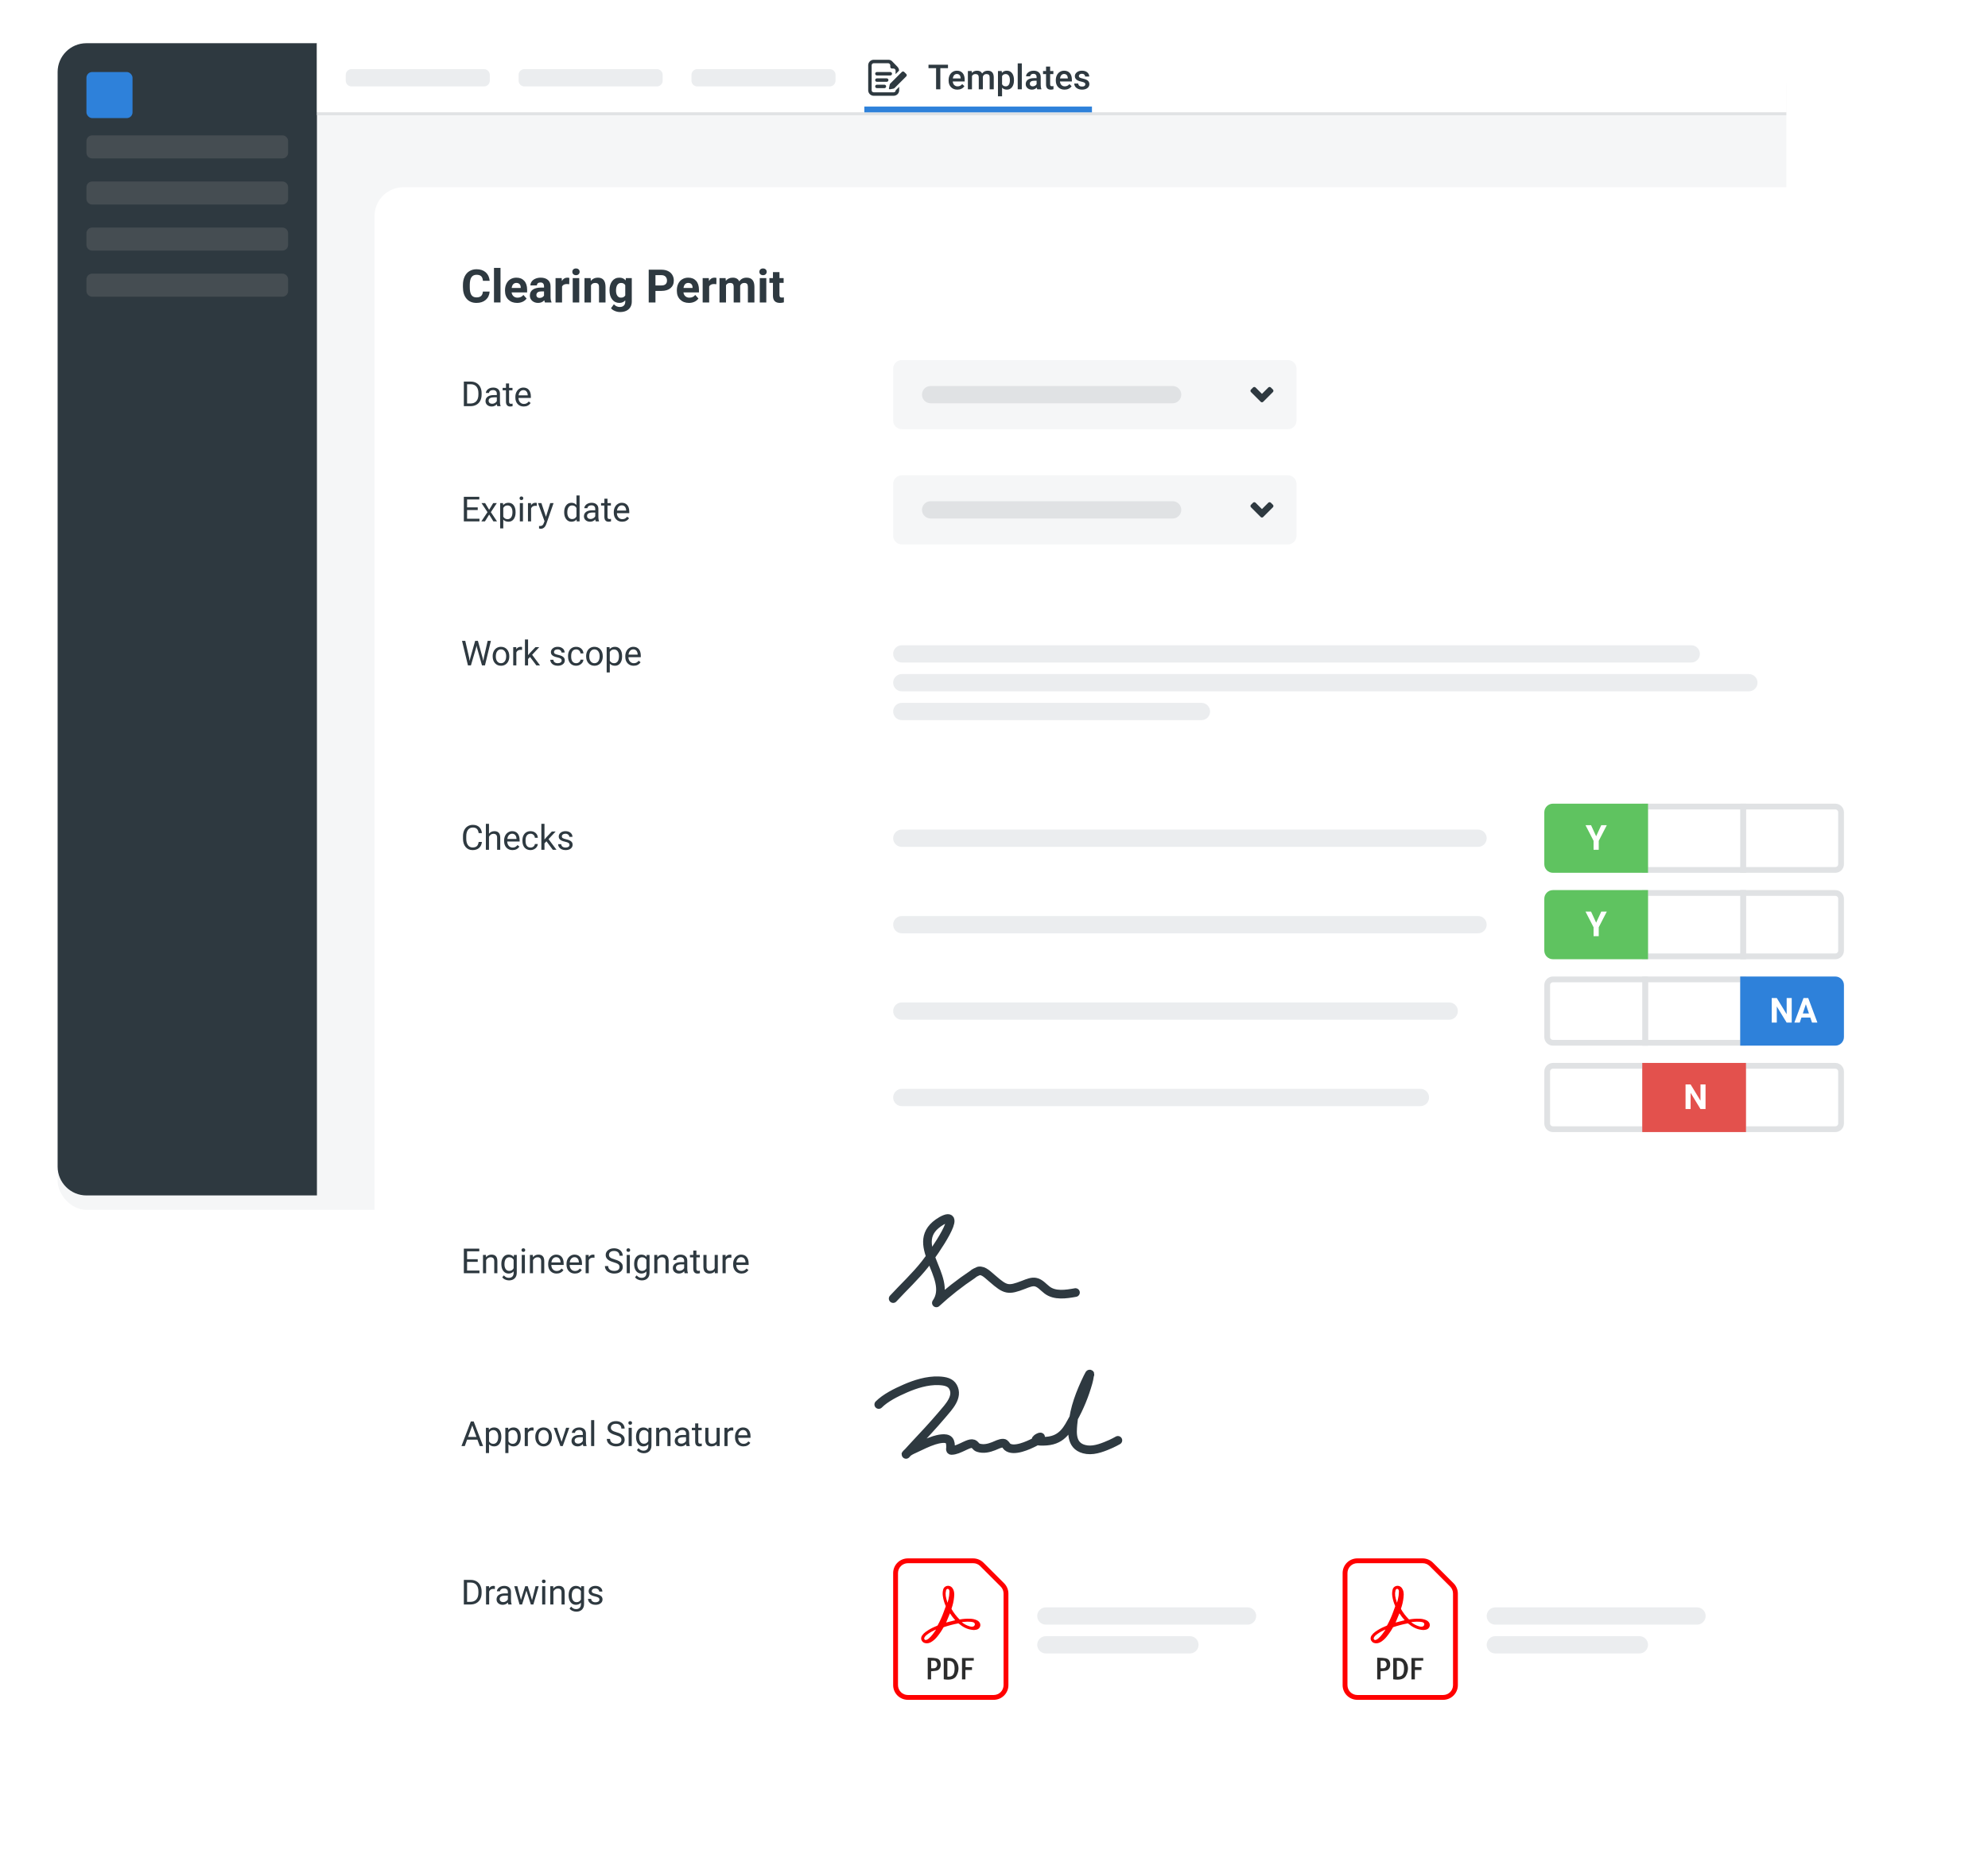 <svg width="690" height="645" viewBox="0 0 690 645" fill="none" xmlns="http://www.w3.org/2000/svg">
<rect width="690" height="645" fill="white"/>
<g filter="url(#filter0_d)">
<rect x="20" y="15" width="600" height="400" rx="10" fill="#F5F6F7"/>
</g>
<path d="M20 25C20 19.477 24.477 15 30 15H110V415H30C24.477 415 20 410.523 20 405V25Z" fill="#2E3940"/>
<path d="M110 39H620V25C620 19.477 615.523 15 610 15H110V39Z" fill="white"/>
<rect width="510" height="1" transform="matrix(-1 0 0 1 620 39)" fill="#E0E2E4"/>
<rect x="30" y="25" width="16" height="16" rx="2" fill="#2E81DA"/>
<path d="M30 49C30 47.895 30.895 47 32 47H98C99.105 47 100 47.895 100 49V53C100 54.105 99.105 55 98 55H32C30.895 55 30 54.105 30 53V49Z" fill="#454D52"/>
<path d="M30 81C30 79.895 30.895 79 32 79H98C99.105 79 100 79.895 100 81V85C100 86.105 99.105 87 98 87H32C30.895 87 30 86.105 30 85V81Z" fill="#454D52"/>
<path d="M30 97C30 95.895 30.895 95 32 95H98C99.105 95 100 95.895 100 97V101C100 102.105 99.105 103 98 103H32C30.895 103 30 102.105 30 101V97Z" fill="#454D52"/>
<path d="M30 65C30 63.895 30.895 63 32 63H98C99.105 63 100 63.895 100 65V69C100 70.105 99.105 71 98 71H32C30.895 71 30 70.105 30 69V65Z" fill="#454D52"/>
<path d="M120 26C120 24.895 120.895 24 122 24H168C169.105 24 170 24.895 170 26V28C170 29.105 169.105 30 168 30H122C120.895 30 120 29.105 120 28V26Z" fill="#EBEDEF"/>
<path d="M180 26C180 24.895 180.895 24 182 24H228C229.105 24 230 24.895 230 26V28C230 29.105 229.105 30 228 30H182C180.895 30 180 29.105 180 28V26Z" fill="#EBEDEF"/>
<path d="M240 26C240 24.895 240.895 24 242 24H288C289.105 24 290 24.895 290 26V28C290 29.105 289.105 30 288 30H242C240.895 30 240 29.105 240 28V26Z" fill="#EBEDEF"/>
<path d="M329.031 23.664H326.371V31H324.9V23.664H322.264V22.469H329.031V23.664Z" fill="#2E3940"/>
<path d="M332.283 31.117C331.381 31.117 330.648 30.834 330.086 30.268C329.527 29.697 329.248 28.939 329.248 27.994V27.818C329.248 27.186 329.369 26.621 329.611 26.125C329.857 25.625 330.201 25.236 330.643 24.959C331.084 24.682 331.576 24.543 332.119 24.543C332.982 24.543 333.648 24.818 334.117 25.369C334.59 25.92 334.826 26.699 334.826 27.707V28.281H330.684C330.727 28.805 330.9 29.219 331.205 29.523C331.514 29.828 331.9 29.98 332.365 29.98C333.018 29.98 333.549 29.717 333.959 29.189L334.727 29.922C334.473 30.301 334.133 30.596 333.707 30.807C333.285 31.014 332.811 31.117 332.283 31.117ZM332.113 25.686C331.723 25.686 331.406 25.822 331.164 26.096C330.926 26.369 330.773 26.75 330.707 27.238H333.42V27.133C333.389 26.656 333.262 26.297 333.039 26.055C332.816 25.809 332.508 25.686 332.113 25.686Z" fill="#2E3940"/>
<path d="M337.275 24.66L337.316 25.322C337.762 24.803 338.371 24.543 339.145 24.543C339.992 24.543 340.572 24.867 340.885 25.516C341.346 24.867 341.994 24.543 342.83 24.543C343.529 24.543 344.049 24.736 344.389 25.123C344.732 25.51 344.908 26.08 344.916 26.834V31H343.492V26.875C343.492 26.473 343.404 26.178 343.229 25.99C343.053 25.803 342.762 25.709 342.355 25.709C342.031 25.709 341.766 25.797 341.559 25.973C341.355 26.145 341.213 26.371 341.131 26.652L341.137 31H339.713V26.828C339.693 26.082 339.312 25.709 338.57 25.709C338 25.709 337.596 25.941 337.357 26.406V31H335.934V24.66H337.275Z" fill="#2E3940"/>
<path d="M351.93 27.895C351.93 28.875 351.707 29.658 351.262 30.244C350.816 30.826 350.219 31.117 349.469 31.117C348.773 31.117 348.217 30.889 347.799 30.432V33.438H346.375V24.66H347.688L347.746 25.305C348.164 24.797 348.732 24.543 349.451 24.543C350.225 24.543 350.83 24.832 351.268 25.41C351.709 25.984 351.93 26.783 351.93 27.807V27.895ZM350.512 27.771C350.512 27.139 350.385 26.637 350.131 26.266C349.881 25.895 349.521 25.709 349.053 25.709C348.471 25.709 348.053 25.949 347.799 26.43V29.242C348.057 29.734 348.479 29.98 349.064 29.98C349.518 29.98 349.871 29.799 350.125 29.436C350.383 29.068 350.512 28.514 350.512 27.771Z" fill="#2E3940"/>
<path d="M354.654 31H353.23V22H354.654V31Z" fill="#2E3940"/>
<path d="M359.998 31C359.936 30.879 359.881 30.682 359.834 30.408C359.381 30.881 358.826 31.117 358.17 31.117C357.533 31.117 357.014 30.936 356.611 30.572C356.209 30.209 356.008 29.76 356.008 29.225C356.008 28.549 356.258 28.031 356.758 27.672C357.262 27.309 357.98 27.127 358.914 27.127H359.787V26.711C359.787 26.383 359.695 26.121 359.512 25.926C359.328 25.727 359.049 25.627 358.674 25.627C358.35 25.627 358.084 25.709 357.877 25.873C357.67 26.033 357.566 26.238 357.566 26.488H356.143C356.143 26.141 356.258 25.816 356.488 25.516C356.719 25.211 357.031 24.973 357.426 24.801C357.824 24.629 358.268 24.543 358.756 24.543C359.498 24.543 360.09 24.73 360.531 25.105C360.973 25.477 361.199 26 361.211 26.676V29.535C361.211 30.105 361.291 30.561 361.451 30.9V31H359.998ZM358.434 29.975C358.715 29.975 358.979 29.906 359.225 29.77C359.475 29.633 359.662 29.449 359.787 29.219V28.023H359.02C358.492 28.023 358.096 28.115 357.83 28.299C357.564 28.482 357.432 28.742 357.432 29.078C357.432 29.352 357.521 29.57 357.701 29.734C357.885 29.895 358.129 29.975 358.434 29.975Z" fill="#2E3940"/>
<path d="M364.486 23.119V24.66H365.605V25.715H364.486V29.254C364.486 29.496 364.533 29.672 364.627 29.781C364.725 29.887 364.896 29.939 365.143 29.939C365.307 29.939 365.473 29.92 365.641 29.881V30.982C365.316 31.072 365.004 31.117 364.703 31.117C363.609 31.117 363.062 30.514 363.062 29.307V25.715H362.02V24.66H363.062V23.119H364.486Z" fill="#2E3940"/>
<path d="M369.49 31.117C368.588 31.117 367.855 30.834 367.293 30.268C366.734 29.697 366.455 28.939 366.455 27.994V27.818C366.455 27.186 366.576 26.621 366.818 26.125C367.064 25.625 367.408 25.236 367.85 24.959C368.291 24.682 368.783 24.543 369.326 24.543C370.189 24.543 370.855 24.818 371.324 25.369C371.797 25.92 372.033 26.699 372.033 27.707V28.281H367.891C367.934 28.805 368.107 29.219 368.412 29.523C368.721 29.828 369.107 29.98 369.572 29.98C370.225 29.98 370.756 29.717 371.166 29.189L371.934 29.922C371.68 30.301 371.34 30.596 370.914 30.807C370.492 31.014 370.018 31.117 369.49 31.117ZM369.32 25.686C368.93 25.686 368.613 25.822 368.371 26.096C368.133 26.369 367.98 26.75 367.914 27.238H370.627V27.133C370.596 26.656 370.469 26.297 370.246 26.055C370.023 25.809 369.715 25.686 369.32 25.686Z" fill="#2E3940"/>
<path d="M376.697 29.277C376.697 29.023 376.592 28.83 376.381 28.697C376.174 28.564 375.828 28.447 375.344 28.346C374.859 28.244 374.455 28.115 374.131 27.959C373.42 27.615 373.064 27.117 373.064 26.465C373.064 25.918 373.295 25.461 373.756 25.094C374.217 24.727 374.803 24.543 375.514 24.543C376.271 24.543 376.883 24.73 377.348 25.105C377.816 25.48 378.051 25.967 378.051 26.564H376.627C376.627 26.291 376.525 26.064 376.322 25.885C376.119 25.701 375.85 25.609 375.514 25.609C375.201 25.609 374.945 25.682 374.746 25.826C374.551 25.971 374.453 26.164 374.453 26.406C374.453 26.625 374.545 26.795 374.729 26.916C374.912 27.037 375.283 27.16 375.842 27.285C376.4 27.406 376.838 27.553 377.154 27.725C377.475 27.893 377.711 28.096 377.863 28.334C378.02 28.572 378.098 28.861 378.098 29.201C378.098 29.771 377.861 30.234 377.389 30.59C376.916 30.941 376.297 31.117 375.531 31.117C375.012 31.117 374.549 31.023 374.143 30.836C373.736 30.648 373.42 30.391 373.193 30.062C372.967 29.734 372.854 29.381 372.854 29.002H374.236C374.256 29.338 374.383 29.598 374.617 29.781C374.852 29.961 375.162 30.051 375.549 30.051C375.924 30.051 376.209 29.98 376.404 29.84C376.6 29.695 376.697 29.508 376.697 29.277Z" fill="#2E3940"/>
<path d="M300 37H379V39H300V37Z" fill="#2E81DA"/>
<path d="M310.176 32.048H303.248C303.059 32.048 302.878 31.973 302.744 31.84C302.611 31.706 302.536 31.525 302.536 31.336V22.664C302.536 22.475 302.611 22.294 302.744 22.161C302.878 22.027 303.059 21.952 303.248 21.952H308.32C308.412 21.96 308.502 21.986 308.585 22.028C308.667 22.071 308.74 22.129 308.8 22.2C308.933 22.334 309.007 22.515 309.008 22.704V23.24C309.016 23.392 309.082 23.534 309.192 23.638C309.302 23.742 309.448 23.8 309.6 23.8H310.144C310.237 23.801 310.329 23.82 310.414 23.857C310.499 23.895 310.576 23.948 310.64 24.016C310.704 24.08 310.755 24.156 310.79 24.24C310.824 24.324 310.841 24.413 310.84 24.504V25.72L312.04 24.52C312.044 24.052 311.869 23.6 311.552 23.256C311.53 23.225 311.506 23.195 311.48 23.168L309.672 21.312L309.6 21.232C309.258 20.917 308.809 20.745 308.344 20.752H303.248C302.741 20.752 302.255 20.954 301.896 21.312C301.537 21.671 301.336 22.157 301.336 22.664V31.336C301.336 31.843 301.537 32.33 301.896 32.688C302.255 33.047 302.741 33.248 303.248 33.248H310.176C310.683 33.248 311.169 33.047 311.528 32.688C311.886 32.33 312.088 31.843 312.088 31.336V30.136L310.888 31.336C310.888 31.525 310.813 31.706 310.679 31.84C310.546 31.973 310.365 32.048 310.176 32.048Z" fill="#2E3940"/>
<path d="M306.96 30.6H304.36C304.201 30.6 304.048 30.537 303.936 30.425C303.823 30.312 303.76 30.16 303.76 30C303.76 29.841 303.823 29.689 303.936 29.576C304.048 29.464 304.201 29.4 304.36 29.4H306.96C307.119 29.4 307.272 29.464 307.384 29.576C307.497 29.689 307.56 29.841 307.56 30C307.56 30.16 307.497 30.312 307.384 30.425C307.272 30.537 307.119 30.6 306.96 30.6Z" fill="#2E3940"/>
<path d="M307.76 28.4H304.36C304.201 28.4 304.048 28.337 303.936 28.224C303.823 28.112 303.76 27.959 303.76 27.8C303.76 27.641 303.823 27.488 303.936 27.376C304.048 27.263 304.201 27.2 304.36 27.2H307.76C307.919 27.2 308.072 27.263 308.184 27.376C308.297 27.488 308.36 27.641 308.36 27.8C308.36 27.959 308.297 28.112 308.184 28.224C308.072 28.337 307.919 28.4 307.76 28.4Z" fill="#2E3940"/>
<path d="M309.008 26.2H304.36C304.201 26.2 304.048 26.137 303.936 26.024C303.823 25.912 303.76 25.759 303.76 25.6C303.76 25.441 303.823 25.288 303.936 25.176C304.048 25.063 304.201 25 304.36 25H309.008C309.167 25 309.32 25.063 309.432 25.176C309.545 25.288 309.608 25.441 309.608 25.6C309.608 25.759 309.545 25.912 309.432 26.024C309.32 26.137 309.167 26.2 309.008 26.2Z" fill="#2E3940"/>
<path d="M314.496 26.56L310.496 30.56C310.38 30.674 310.232 30.749 310.072 30.776L308.872 30.992C308.826 31.001 308.779 30.998 308.734 30.984C308.689 30.97 308.649 30.946 308.616 30.913C308.583 30.88 308.558 30.839 308.544 30.794C308.53 30.75 308.528 30.702 308.536 30.656L308.8 29.4C308.832 29.24 308.91 29.093 309.024 28.976L313.024 24.976C313.131 24.871 313.274 24.811 313.424 24.811C313.574 24.811 313.718 24.871 313.824 24.976L314.544 25.688C314.604 25.746 314.651 25.815 314.681 25.892C314.711 25.97 314.725 26.052 314.72 26.135C314.716 26.218 314.693 26.299 314.655 26.372C314.616 26.446 314.562 26.51 314.496 26.56Z" fill="#2E3940"/>
<g filter="url(#filter1_d)">
<path d="M130 70C130 64.477 134.477 60 140 60H660C665.523 60 670 64.477 670 70V610C670 615.523 665.523 620 660 620H140C134.477 620 130 615.523 130 610V70Z" fill="white"/>
</g>
<path d="M310 227C310 225.343 311.343 224 313 224H587C588.657 224 590 225.343 590 227C590 228.657 588.657 230 587 230H313C311.343 230 310 228.657 310 227Z" fill="#EBEDEF"/>
<path d="M310 247C310 245.343 311.343 244 313 244H417C418.657 244 420 245.343 420 247C420 248.657 418.657 250 417 250H313C311.343 250 310 248.657 310 247Z" fill="#EBEDEF"/>
<path d="M310 237C310 235.343 311.343 234 313 234H607C608.657 234 610 235.343 610 237C610 238.657 608.657 240 607 240H313C311.343 240 310 238.657 310 237Z" fill="#EBEDEF"/>
<path d="M310 450.811C313.599 446.912 317.797 443.013 321.096 438.815C324.395 434.616 334.892 419.321 326.794 423.82C313.899 431.317 331.293 443.313 324.995 452.31C328.894 448.711 333.092 445.412 337.591 442.413C338.191 441.814 339.09 441.514 339.69 441.214C341.489 440.914 342.989 442.713 344.488 443.913C348.987 447.812 349.887 448.111 355.285 446.012C356.784 445.412 358.284 444.813 359.483 445.112C360.983 445.412 362.183 446.912 363.382 447.812C366.081 449.911 369.98 449.311 373.279 448.711" stroke="#2E3940" stroke-width="3" stroke-miterlimit="10" stroke-linecap="round" stroke-linejoin="round"/>
<path d="M305 487.582C307.271 485.284 310.927 483.444 314.324 481.973C317.635 480.54 321.763 479.188 325.805 479.346C328.163 479.439 329.903 479.895 330.764 481.443C332.695 484.913 329.377 488.322 326.901 491.234C323.784 494.899 320.437 498.483 317.084 502.05C316.223 502.966 313.751 505.76 314.511 504.803C315.206 503.927 316.344 503.444 317.543 502.891C319.697 501.897 321.847 500.764 324.217 500.017C325.489 499.616 328.371 498.886 329.355 499.988C329.95 500.655 329.905 501.654 329.915 502.407C329.918 502.624 329.676 503.525 330.213 503.525C331.593 503.525 332.999 502.794 334.093 502.315C334.813 502 336.776 500.87 337.762 501.221C338.56 501.505 338.649 502.281 339.528 502.569C341.378 503.173 343.243 502.689 344.878 502.05C345.762 501.705 347.119 500.957 348.215 500.996C348.902 501.021 349.223 501.928 349.583 502.234C351.824 504.144 357.002 501.697 358.975 500.691C359.768 500.287 360.527 499.804 361.03 499.217C361.41 498.772 361.099 498.729 360.554 499.003C360.248 499.158 359.422 499.577 359.62 499.913C359.973 500.513 362.58 500.336 363.238 500.288C368.942 499.873 370.683 495.741 372.426 492.645C374.739 488.535 376.463 484.243 377.674 479.922C377.884 479.171 378.046 478.415 378.149 477.653C378.178 477.439 378.479 476.93 378.183 477.008C378.049 477.044 378.049 477.182 377.997 477.273C377.828 477.57 377.668 477.869 377.521 478.172C374.974 483.408 372.821 488.954 372.392 494.482C372.166 497.393 371.595 502.506 377.275 503.271C380.137 503.657 383.394 502.223 385.673 501.221C386.488 500.862 387.242 500.434 388 500.023" stroke="#2E3940" stroke-width="3" stroke-linecap="round" stroke-linejoin="round"/>
<path d="M605 280H637C638.105 280 639 280.895 639 282V300C639 301.105 638.105 302 637 302H605V280Z" fill="white" stroke="#E0E2E4" stroke-width="2"/>
<path d="M571 280H605V302H571V280Z" fill="white" stroke="#E0E2E4" stroke-width="2"/>
<path d="M536 282C536 280.343 537.343 279 539 279H572V303H539C537.343 303 536 301.657 536 300V282Z" fill="#5FC360"/>
<path d="M310 291C310 289.343 311.343 288 313 288H513C514.657 288 516 289.343 516 291C516 292.657 514.657 294 513 294H313C311.343 294 310 292.657 310 291Z" fill="#EBEDEF"/>
<path d="M571 340H605V362H571V340Z" fill="white" stroke="#E0E2E4" stroke-width="2"/>
<path d="M537 342C537 340.895 537.895 340 539 340H571V362H539C537.895 362 537 361.105 537 360V342Z" fill="white" stroke="#E0E2E4" stroke-width="2"/>
<path d="M310 351C310 349.343 311.343 348 313 348H503C504.657 348 506 349.343 506 351C506 352.657 504.657 354 503 354H313C311.343 354 310 352.657 310 351Z" fill="#EBEDEF"/>
<path d="M604 339H637C638.657 339 640 340.343 640 342V360C640 361.657 638.657 363 637 363H604V339Z" fill="#2E81DA"/>
<path d="M605 310H637C638.105 310 639 310.895 639 312V330C639 331.105 638.105 332 637 332H605V310Z" fill="white" stroke="#E0E2E4" stroke-width="2"/>
<path d="M571 310H605V332H571V310Z" fill="white" stroke="#E0E2E4" stroke-width="2"/>
<path d="M536 312C536 310.343 537.343 309 539 309H572V333H539C537.343 333 536 331.657 536 330V312Z" fill="#5FC360"/>
<path d="M310 321C310 319.343 311.343 318 313 318H513C514.657 318 516 319.343 516 321C516 322.657 514.657 324 513 324H313C311.343 324 310 322.657 310 321Z" fill="#EBEDEF"/>
<path d="M169.945 101.211C169.857 102.435 169.404 103.398 168.586 104.102C167.773 104.805 166.701 105.156 165.367 105.156C163.909 105.156 162.76 104.667 161.922 103.688C161.089 102.703 160.672 101.354 160.672 99.641V98.945C160.672 97.852 160.865 96.888 161.25 96.055C161.635 95.221 162.185 94.583 162.898 94.141C163.617 93.693 164.451 93.469 165.398 93.469C166.711 93.469 167.768 93.82 168.57 94.523C169.372 95.227 169.836 96.213 169.961 97.484H167.617C167.56 96.75 167.354 96.219 167 95.891C166.651 95.557 166.117 95.391 165.398 95.391C164.617 95.391 164.031 95.672 163.641 96.234C163.255 96.792 163.057 97.659 163.047 98.836V99.695C163.047 100.924 163.232 101.823 163.602 102.391C163.977 102.958 164.565 103.242 165.367 103.242C166.091 103.242 166.63 103.078 166.984 102.75C167.344 102.417 167.549 101.904 167.602 101.211H169.945Z" fill="#2E3940"/>
<path d="M173.719 105H171.453V93H173.719V105Z" fill="#2E3940"/>
<path d="M179.477 105.156C178.237 105.156 177.227 104.776 176.445 104.016C175.669 103.255 175.281 102.242 175.281 100.977V100.758C175.281 99.909 175.445 99.151 175.773 98.484C176.102 97.812 176.565 97.297 177.164 96.938C177.768 96.573 178.456 96.391 179.227 96.391C180.383 96.391 181.292 96.755 181.953 97.484C182.62 98.213 182.953 99.247 182.953 100.586V101.508H177.57C177.643 102.06 177.862 102.503 178.227 102.836C178.596 103.169 179.062 103.336 179.625 103.336C180.495 103.336 181.174 103.021 181.664 102.391L182.773 103.633C182.435 104.112 181.977 104.487 181.398 104.758C180.82 105.023 180.18 105.156 179.477 105.156ZM179.219 98.219C178.771 98.219 178.406 98.37 178.125 98.672C177.849 98.974 177.672 99.406 177.594 99.969H180.734V99.789C180.724 99.289 180.589 98.904 180.328 98.633C180.068 98.357 179.698 98.219 179.219 98.219Z" fill="#2E3940"/>
<path d="M189.141 105C189.036 104.797 188.961 104.544 188.914 104.242C188.367 104.852 187.656 105.156 186.781 105.156C185.953 105.156 185.266 104.917 184.719 104.438C184.177 103.958 183.906 103.354 183.906 102.625C183.906 101.729 184.237 101.042 184.898 100.562C185.565 100.083 186.526 99.841 187.781 99.836H188.82V99.352C188.82 98.961 188.719 98.648 188.516 98.414C188.318 98.18 188.003 98.062 187.57 98.062C187.19 98.062 186.891 98.154 186.672 98.336C186.458 98.518 186.352 98.768 186.352 99.086H184.094C184.094 98.596 184.245 98.143 184.547 97.727C184.849 97.31 185.276 96.984 185.828 96.75C186.38 96.51 187 96.391 187.688 96.391C188.729 96.391 189.555 96.654 190.164 97.18C190.779 97.701 191.086 98.435 191.086 99.383V103.047C191.091 103.849 191.203 104.456 191.422 104.867V105H189.141ZM187.273 103.43C187.607 103.43 187.914 103.357 188.195 103.211C188.477 103.06 188.685 102.859 188.82 102.609V101.156H187.977C186.846 101.156 186.245 101.547 186.172 102.328L186.164 102.461C186.164 102.742 186.263 102.974 186.461 103.156C186.659 103.339 186.93 103.43 187.273 103.43Z" fill="#2E3940"/>
<path d="M197.57 98.664C197.263 98.622 196.992 98.602 196.758 98.602C195.904 98.602 195.344 98.891 195.078 99.469V105H192.82V96.547H194.953L195.016 97.555C195.469 96.779 196.096 96.391 196.898 96.391C197.148 96.391 197.383 96.424 197.602 96.492L197.57 98.664Z" fill="#2E3940"/>
<path d="M201.047 105H198.781V96.547H201.047V105ZM198.648 94.359C198.648 94.021 198.76 93.742 198.984 93.523C199.214 93.305 199.523 93.195 199.914 93.195C200.299 93.195 200.607 93.305 200.836 93.523C201.065 93.742 201.18 94.021 201.18 94.359C201.18 94.703 201.062 94.984 200.828 95.203C200.599 95.422 200.294 95.531 199.914 95.531C199.534 95.531 199.227 95.422 198.992 95.203C198.763 94.984 198.648 94.703 198.648 94.359Z" fill="#2E3940"/>
<path d="M204.992 96.547L205.062 97.523C205.667 96.768 206.477 96.391 207.492 96.391C208.388 96.391 209.055 96.654 209.492 97.18C209.93 97.706 210.154 98.492 210.164 99.539V105H207.906V99.594C207.906 99.115 207.802 98.768 207.594 98.555C207.385 98.336 207.039 98.227 206.555 98.227C205.919 98.227 205.443 98.497 205.125 99.039V105H202.867V96.547H204.992Z" fill="#2E3940"/>
<path d="M211.555 100.711C211.555 99.414 211.862 98.37 212.477 97.578C213.096 96.787 213.93 96.391 214.977 96.391C215.904 96.391 216.625 96.708 217.141 97.344L217.234 96.547H219.281V104.719C219.281 105.458 219.112 106.102 218.773 106.648C218.44 107.195 217.969 107.612 217.359 107.898C216.75 108.185 216.036 108.328 215.219 108.328C214.599 108.328 213.995 108.203 213.406 107.953C212.818 107.708 212.372 107.391 212.07 107L213.07 105.625C213.633 106.255 214.315 106.57 215.117 106.57C215.716 106.57 216.182 106.409 216.516 106.086C216.849 105.768 217.016 105.315 217.016 104.727V104.273C216.495 104.862 215.81 105.156 214.961 105.156C213.945 105.156 213.122 104.76 212.492 103.969C211.867 103.172 211.555 102.117 211.555 100.805V100.711ZM213.812 100.875C213.812 101.641 213.966 102.242 214.273 102.68C214.581 103.112 215.003 103.328 215.539 103.328C216.227 103.328 216.719 103.07 217.016 102.555V99C216.714 98.484 216.227 98.227 215.555 98.227C215.013 98.227 214.586 98.448 214.273 98.891C213.966 99.333 213.812 99.995 213.812 100.875Z" fill="#2E3940"/>
<path d="M227.5 100.992V105H225.156V93.625H229.594C230.448 93.625 231.198 93.781 231.844 94.094C232.495 94.406 232.995 94.852 233.344 95.43C233.693 96.003 233.867 96.656 233.867 97.391C233.867 98.505 233.484 99.385 232.719 100.031C231.958 100.672 230.904 100.992 229.555 100.992H227.5ZM227.5 99.094H229.594C230.214 99.094 230.685 98.948 231.008 98.656C231.336 98.365 231.5 97.948 231.5 97.406C231.5 96.849 231.336 96.398 231.008 96.055C230.68 95.711 230.227 95.534 229.648 95.523H227.5V99.094Z" fill="#2E3940"/>
<path d="M239.117 105.156C237.878 105.156 236.867 104.776 236.086 104.016C235.31 103.255 234.922 102.242 234.922 100.977V100.758C234.922 99.909 235.086 99.151 235.414 98.484C235.742 97.812 236.206 97.297 236.805 96.938C237.409 96.573 238.096 96.391 238.867 96.391C240.023 96.391 240.932 96.755 241.594 97.484C242.26 98.213 242.594 99.247 242.594 100.586V101.508H237.211C237.284 102.06 237.503 102.503 237.867 102.836C238.237 103.169 238.703 103.336 239.266 103.336C240.135 103.336 240.815 103.021 241.305 102.391L242.414 103.633C242.076 104.112 241.617 104.487 241.039 104.758C240.461 105.023 239.82 105.156 239.117 105.156ZM238.859 98.219C238.411 98.219 238.047 98.37 237.766 98.672C237.49 98.974 237.312 99.406 237.234 99.969H240.375V99.789C240.365 99.289 240.229 98.904 239.969 98.633C239.708 98.357 239.339 98.219 238.859 98.219Z" fill="#2E3940"/>
<path d="M248.633 98.664C248.326 98.622 248.055 98.602 247.82 98.602C246.966 98.602 246.406 98.891 246.141 99.469V105H243.883V96.547H246.016L246.078 97.555C246.531 96.779 247.159 96.391 247.961 96.391C248.211 96.391 248.445 96.424 248.664 96.492L248.633 98.664Z" fill="#2E3940"/>
<path d="M251.844 96.547L251.914 97.492C252.513 96.758 253.323 96.391 254.344 96.391C255.432 96.391 256.18 96.82 256.586 97.68C257.18 96.82 258.026 96.391 259.125 96.391C260.042 96.391 260.724 96.659 261.172 97.195C261.62 97.727 261.844 98.529 261.844 99.602V105H259.578V99.609C259.578 99.13 259.484 98.781 259.297 98.562C259.109 98.338 258.779 98.227 258.305 98.227C257.628 98.227 257.159 98.549 256.898 99.195L256.906 105H254.648V99.617C254.648 99.128 254.552 98.773 254.359 98.555C254.167 98.336 253.839 98.227 253.375 98.227C252.734 98.227 252.271 98.492 251.984 99.023V105H249.727V96.547H251.844Z" fill="#2E3940"/>
<path d="M265.969 105H263.703V96.547H265.969V105ZM263.57 94.359C263.57 94.021 263.682 93.742 263.906 93.523C264.135 93.305 264.445 93.195 264.836 93.195C265.221 93.195 265.529 93.305 265.758 93.523C265.987 93.742 266.102 94.021 266.102 94.359C266.102 94.703 265.984 94.984 265.75 95.203C265.521 95.422 265.216 95.531 264.836 95.531C264.456 95.531 264.148 95.422 263.914 95.203C263.685 94.984 263.57 94.703 263.57 94.359Z" fill="#2E3940"/>
<path d="M270.539 94.469V96.547H271.984V98.203H270.539V102.422C270.539 102.734 270.599 102.958 270.719 103.094C270.839 103.229 271.068 103.297 271.406 103.297C271.656 103.297 271.878 103.279 272.07 103.242V104.953C271.628 105.089 271.172 105.156 270.703 105.156C269.12 105.156 268.312 104.357 268.281 102.758V98.203H267.047V96.547H268.281V94.469H270.539Z" fill="#2E3940"/>
<path d="M160.99 141V132.469H163.398C164.141 132.469 164.797 132.633 165.367 132.961C165.938 133.289 166.377 133.756 166.686 134.361C166.998 134.967 167.156 135.662 167.16 136.447V136.992C167.16 137.797 167.004 138.502 166.691 139.107C166.383 139.713 165.939 140.178 165.361 140.502C164.787 140.826 164.117 140.992 163.352 141H160.99ZM162.115 133.395V140.08H163.299C164.166 140.08 164.84 139.811 165.32 139.271C165.805 138.732 166.047 137.965 166.047 136.969V136.471C166.047 135.502 165.818 134.75 165.361 134.215C164.908 133.676 164.264 133.402 163.428 133.395H162.115Z" fill="#2E3940"/>
<path d="M172.609 141C172.547 140.875 172.496 140.652 172.457 140.332C171.953 140.855 171.352 141.117 170.652 141.117C170.027 141.117 169.514 140.941 169.111 140.59C168.713 140.234 168.514 139.785 168.514 139.242C168.514 138.582 168.764 138.07 169.264 137.707C169.768 137.34 170.475 137.156 171.385 137.156H172.439V136.658C172.439 136.279 172.326 135.979 172.1 135.756C171.873 135.529 171.539 135.416 171.098 135.416C170.711 135.416 170.387 135.514 170.125 135.709C169.863 135.904 169.732 136.141 169.732 136.418H168.643C168.643 136.102 168.754 135.797 168.977 135.504C169.203 135.207 169.508 134.973 169.891 134.801C170.277 134.629 170.701 134.543 171.162 134.543C171.893 134.543 172.465 134.727 172.879 135.094C173.293 135.457 173.508 135.959 173.523 136.6V139.518C173.523 140.1 173.598 140.562 173.746 140.906V141H172.609ZM170.811 140.174C171.15 140.174 171.473 140.086 171.777 139.91C172.082 139.734 172.303 139.506 172.439 139.225V137.924H171.59C170.262 137.924 169.598 138.312 169.598 139.09C169.598 139.43 169.711 139.695 169.938 139.887C170.164 140.078 170.455 140.174 170.811 140.174Z" fill="#2E3940"/>
<path d="M176.693 133.125V134.66H177.877V135.498H176.693V139.43C176.693 139.684 176.746 139.875 176.852 140.004C176.957 140.129 177.137 140.191 177.391 140.191C177.516 140.191 177.688 140.168 177.906 140.121V141C177.621 141.078 177.344 141.117 177.074 141.117C176.59 141.117 176.225 140.971 175.979 140.678C175.732 140.385 175.609 139.969 175.609 139.43V135.498H174.455V134.66H175.609V133.125H176.693Z" fill="#2E3940"/>
<path d="M181.779 141.117C180.92 141.117 180.221 140.836 179.682 140.273C179.143 139.707 178.873 138.951 178.873 138.006V137.807C178.873 137.178 178.992 136.617 179.23 136.125C179.473 135.629 179.809 135.242 180.238 134.965C180.672 134.684 181.141 134.543 181.645 134.543C182.469 134.543 183.109 134.814 183.566 135.357C184.023 135.9 184.252 136.678 184.252 137.689V138.141H179.957C179.973 138.766 180.154 139.271 180.502 139.658C180.854 140.041 181.299 140.232 181.838 140.232C182.221 140.232 182.545 140.154 182.811 139.998C183.076 139.842 183.309 139.635 183.508 139.377L184.17 139.893C183.639 140.709 182.842 141.117 181.779 141.117ZM181.645 135.434C181.207 135.434 180.84 135.594 180.543 135.914C180.246 136.23 180.062 136.676 179.992 137.25H183.168V137.168C183.137 136.617 182.988 136.191 182.723 135.891C182.457 135.586 182.098 135.434 181.645 135.434Z" fill="#2E3940"/>
<path d="M165.812 177.057H162.115V180.08H166.41V181H160.99V172.469H166.352V173.395H162.115V176.137H165.812V177.057Z" fill="#2E3940"/>
<path d="M169.768 176.975L171.174 174.66H172.439L170.365 177.795L172.504 181H171.25L169.785 178.627L168.32 181H167.061L169.199 177.795L167.125 174.66H168.379L169.768 176.975Z" fill="#2E3940"/>
<path d="M178.949 177.9C178.949 178.865 178.729 179.643 178.287 180.232C177.846 180.822 177.248 181.117 176.494 181.117C175.725 181.117 175.119 180.873 174.678 180.385V183.438H173.594V174.66H174.584L174.637 175.363C175.078 174.816 175.691 174.543 176.477 174.543C177.238 174.543 177.84 174.83 178.281 175.404C178.727 175.979 178.949 176.777 178.949 177.801V177.9ZM177.865 177.777C177.865 177.062 177.713 176.498 177.408 176.084C177.104 175.67 176.686 175.463 176.154 175.463C175.498 175.463 175.006 175.754 174.678 176.336V179.365C175.002 179.943 175.498 180.232 176.166 180.232C176.686 180.232 177.098 180.027 177.402 179.617C177.711 179.203 177.865 178.59 177.865 177.777Z" fill="#2E3940"/>
<path d="M181.51 181H180.426V174.66H181.51V181ZM180.338 172.979C180.338 172.803 180.391 172.654 180.496 172.533C180.605 172.412 180.766 172.352 180.977 172.352C181.188 172.352 181.348 172.412 181.457 172.533C181.566 172.654 181.621 172.803 181.621 172.979C181.621 173.154 181.566 173.301 181.457 173.418C181.348 173.535 181.188 173.594 180.977 173.594C180.766 173.594 180.605 173.535 180.496 173.418C180.391 173.301 180.338 173.154 180.338 172.979Z" fill="#2E3940"/>
<path d="M186.314 175.633C186.15 175.605 185.973 175.592 185.781 175.592C185.07 175.592 184.588 175.895 184.334 176.5V181H183.25V174.66H184.305L184.322 175.393C184.678 174.826 185.182 174.543 185.834 174.543C186.045 174.543 186.205 174.57 186.314 174.625V175.633Z" fill="#2E3940"/>
<path d="M189.496 179.412L190.973 174.66H192.133L189.584 181.979C189.189 183.033 188.562 183.561 187.703 183.561L187.498 183.543L187.094 183.467V182.588L187.387 182.611C187.754 182.611 188.039 182.537 188.242 182.389C188.449 182.24 188.619 181.969 188.752 181.574L188.992 180.93L186.73 174.66H187.914L189.496 179.412Z" fill="#2E3940"/>
<path d="M195.818 177.777C195.818 176.805 196.049 176.023 196.51 175.434C196.971 174.84 197.574 174.543 198.32 174.543C199.062 174.543 199.65 174.797 200.084 175.305V172H201.168V181H200.172L200.119 180.32C199.686 180.852 199.082 181.117 198.309 181.117C197.574 181.117 196.975 180.816 196.51 180.215C196.049 179.613 195.818 178.828 195.818 177.859V177.777ZM196.902 177.9C196.902 178.619 197.051 179.182 197.348 179.588C197.645 179.994 198.055 180.197 198.578 180.197C199.266 180.197 199.768 179.889 200.084 179.271V176.359C199.76 175.762 199.262 175.463 198.59 175.463C198.059 175.463 197.645 175.668 197.348 176.078C197.051 176.488 196.902 177.096 196.902 177.9Z" fill="#2E3940"/>
<path d="M206.77 181C206.707 180.875 206.656 180.652 206.617 180.332C206.113 180.855 205.512 181.117 204.812 181.117C204.188 181.117 203.674 180.941 203.271 180.59C202.873 180.234 202.674 179.785 202.674 179.242C202.674 178.582 202.924 178.07 203.424 177.707C203.928 177.34 204.635 177.156 205.545 177.156H206.6V176.658C206.6 176.279 206.486 175.979 206.26 175.756C206.033 175.529 205.699 175.416 205.258 175.416C204.871 175.416 204.547 175.514 204.285 175.709C204.023 175.904 203.893 176.141 203.893 176.418H202.803C202.803 176.102 202.914 175.797 203.137 175.504C203.363 175.207 203.668 174.973 204.051 174.801C204.438 174.629 204.861 174.543 205.322 174.543C206.053 174.543 206.625 174.727 207.039 175.094C207.453 175.457 207.668 175.959 207.684 176.6V179.518C207.684 180.1 207.758 180.562 207.906 180.906V181H206.77ZM204.971 180.174C205.311 180.174 205.633 180.086 205.938 179.91C206.242 179.734 206.463 179.506 206.6 179.225V177.924H205.75C204.422 177.924 203.758 178.312 203.758 179.09C203.758 179.43 203.871 179.695 204.098 179.887C204.324 180.078 204.615 180.174 204.971 180.174Z" fill="#2E3940"/>
<path d="M210.854 173.125V174.66H212.037V175.498H210.854V179.43C210.854 179.684 210.906 179.875 211.012 180.004C211.117 180.129 211.297 180.191 211.551 180.191C211.676 180.191 211.848 180.168 212.066 180.121V181C211.781 181.078 211.504 181.117 211.234 181.117C210.75 181.117 210.385 180.971 210.139 180.678C209.893 180.385 209.77 179.969 209.77 179.43V175.498H208.615V174.66H209.77V173.125H210.854Z" fill="#2E3940"/>
<path d="M215.939 181.117C215.08 181.117 214.381 180.836 213.842 180.273C213.303 179.707 213.033 178.951 213.033 178.006V177.807C213.033 177.178 213.152 176.617 213.391 176.125C213.633 175.629 213.969 175.242 214.398 174.965C214.832 174.684 215.301 174.543 215.805 174.543C216.629 174.543 217.27 174.814 217.727 175.357C218.184 175.9 218.412 176.678 218.412 177.689V178.141H214.117C214.133 178.766 214.314 179.271 214.662 179.658C215.014 180.041 215.459 180.232 215.998 180.232C216.381 180.232 216.705 180.154 216.971 179.998C217.236 179.842 217.469 179.635 217.668 179.377L218.33 179.893C217.799 180.709 217.002 181.117 215.939 181.117ZM215.805 175.434C215.367 175.434 215 175.594 214.703 175.914C214.406 176.23 214.223 176.676 214.152 177.25H217.328V177.168C217.297 176.617 217.148 176.191 216.883 175.891C216.617 175.586 216.258 175.434 215.805 175.434Z" fill="#2E3940"/>
<path d="M162.83 228.311L162.994 229.436L163.234 228.422L164.922 222.469H165.871L167.518 228.422L167.752 229.453L167.934 228.305L169.258 222.469H170.389L168.32 231H167.295L165.537 224.783L165.402 224.133L165.268 224.783L163.445 231H162.42L160.357 222.469H161.482L162.83 228.311Z" fill="#2E3940"/>
<path d="M170.998 227.771C170.998 227.15 171.119 226.592 171.361 226.096C171.607 225.6 171.947 225.217 172.381 224.947C172.818 224.678 173.316 224.543 173.875 224.543C174.738 224.543 175.436 224.842 175.967 225.439C176.502 226.037 176.77 226.832 176.77 227.824V227.9C176.77 228.518 176.65 229.072 176.412 229.564C176.178 230.053 175.84 230.434 175.398 230.707C174.961 230.98 174.457 231.117 173.887 231.117C173.027 231.117 172.33 230.818 171.795 230.221C171.264 229.623 170.998 228.832 170.998 227.848V227.771ZM172.088 227.9C172.088 228.604 172.25 229.168 172.574 229.594C172.902 230.02 173.34 230.232 173.887 230.232C174.438 230.232 174.875 230.018 175.199 229.588C175.523 229.154 175.686 228.549 175.686 227.771C175.686 227.076 175.52 226.514 175.188 226.084C174.859 225.65 174.422 225.434 173.875 225.434C173.34 225.434 172.908 225.646 172.58 226.072C172.252 226.498 172.088 227.107 172.088 227.9Z" fill="#2E3940"/>
<path d="M181.193 225.633C181.029 225.605 180.852 225.592 180.66 225.592C179.949 225.592 179.467 225.895 179.213 226.5V231H178.129V224.66H179.184L179.201 225.393C179.557 224.826 180.061 224.543 180.713 224.543C180.924 224.543 181.084 224.57 181.193 224.625V225.633Z" fill="#2E3940"/>
<path d="M183.965 228.064L183.285 228.773V231H182.201V222H183.285V227.443L183.865 226.746L185.84 224.66H187.158L184.691 227.309L187.445 231H186.174L183.965 228.064Z" fill="#2E3940"/>
<path d="M194.945 229.318C194.945 229.025 194.834 228.799 194.611 228.639C194.393 228.475 194.008 228.334 193.457 228.217C192.91 228.1 192.475 227.959 192.15 227.795C191.83 227.631 191.592 227.436 191.436 227.209C191.283 226.982 191.207 226.713 191.207 226.4C191.207 225.881 191.426 225.441 191.863 225.082C192.305 224.723 192.867 224.543 193.551 224.543C194.27 224.543 194.852 224.729 195.297 225.1C195.746 225.471 195.971 225.945 195.971 226.523H194.881C194.881 226.227 194.754 225.971 194.5 225.756C194.25 225.541 193.934 225.434 193.551 225.434C193.156 225.434 192.848 225.52 192.625 225.691C192.402 225.863 192.291 226.088 192.291 226.365C192.291 226.627 192.395 226.824 192.602 226.957C192.809 227.09 193.182 227.217 193.721 227.338C194.264 227.459 194.703 227.604 195.039 227.771C195.375 227.939 195.623 228.143 195.783 228.381C195.947 228.615 196.029 228.902 196.029 229.242C196.029 229.809 195.803 230.264 195.35 230.607C194.896 230.947 194.309 231.117 193.586 231.117C193.078 231.117 192.629 231.027 192.238 230.848C191.848 230.668 191.541 230.418 191.318 230.098C191.1 229.773 190.99 229.424 190.99 229.049H192.074C192.094 229.412 192.238 229.701 192.508 229.916C192.781 230.127 193.141 230.232 193.586 230.232C193.996 230.232 194.324 230.15 194.57 229.986C194.82 229.818 194.945 229.596 194.945 229.318Z" fill="#2E3940"/>
<path d="M199.984 230.232C200.371 230.232 200.709 230.115 200.998 229.881C201.287 229.646 201.447 229.354 201.479 229.002H202.504C202.484 229.365 202.359 229.711 202.129 230.039C201.898 230.367 201.59 230.629 201.203 230.824C200.82 231.02 200.414 231.117 199.984 231.117C199.121 231.117 198.434 230.83 197.922 230.256C197.414 229.678 197.16 228.889 197.16 227.889V227.707C197.16 227.09 197.273 226.541 197.5 226.061C197.727 225.58 198.051 225.207 198.473 224.941C198.898 224.676 199.4 224.543 199.979 224.543C200.689 224.543 201.279 224.756 201.748 225.182C202.221 225.607 202.473 226.16 202.504 226.84H201.479C201.447 226.43 201.291 226.094 201.01 225.832C200.732 225.566 200.389 225.434 199.979 225.434C199.428 225.434 199 225.633 198.695 226.031C198.395 226.426 198.244 226.998 198.244 227.748V227.953C198.244 228.684 198.395 229.246 198.695 229.641C198.996 230.035 199.426 230.232 199.984 230.232Z" fill="#2E3940"/>
<path d="M203.436 227.771C203.436 227.15 203.557 226.592 203.799 226.096C204.045 225.6 204.385 225.217 204.818 224.947C205.256 224.678 205.754 224.543 206.312 224.543C207.176 224.543 207.873 224.842 208.404 225.439C208.939 226.037 209.207 226.832 209.207 227.824V227.9C209.207 228.518 209.088 229.072 208.85 229.564C208.615 230.053 208.277 230.434 207.836 230.707C207.398 230.98 206.895 231.117 206.324 231.117C205.465 231.117 204.768 230.818 204.232 230.221C203.701 229.623 203.436 228.832 203.436 227.848V227.771ZM204.525 227.9C204.525 228.604 204.688 229.168 205.012 229.594C205.34 230.02 205.777 230.232 206.324 230.232C206.875 230.232 207.312 230.018 207.637 229.588C207.961 229.154 208.123 228.549 208.123 227.771C208.123 227.076 207.957 226.514 207.625 226.084C207.297 225.65 206.859 225.434 206.312 225.434C205.777 225.434 205.346 225.646 205.018 226.072C204.689 226.498 204.525 227.107 204.525 227.9Z" fill="#2E3940"/>
<path d="M215.922 227.9C215.922 228.865 215.701 229.643 215.26 230.232C214.818 230.822 214.221 231.117 213.467 231.117C212.697 231.117 212.092 230.873 211.65 230.385V233.438H210.566V224.66H211.557L211.609 225.363C212.051 224.816 212.664 224.543 213.449 224.543C214.211 224.543 214.812 224.83 215.254 225.404C215.699 225.979 215.922 226.777 215.922 227.801V227.9ZM214.838 227.777C214.838 227.062 214.686 226.498 214.381 226.084C214.076 225.67 213.658 225.463 213.127 225.463C212.471 225.463 211.979 225.754 211.65 226.336V229.365C211.975 229.943 212.471 230.232 213.139 230.232C213.658 230.232 214.07 230.027 214.375 229.617C214.684 229.203 214.838 228.59 214.838 227.777Z" fill="#2E3940"/>
<path d="M219.936 231.117C219.076 231.117 218.377 230.836 217.838 230.273C217.299 229.707 217.029 228.951 217.029 228.006V227.807C217.029 227.178 217.148 226.617 217.387 226.125C217.629 225.629 217.965 225.242 218.395 224.965C218.828 224.684 219.297 224.543 219.801 224.543C220.625 224.543 221.266 224.814 221.723 225.357C222.18 225.9 222.408 226.678 222.408 227.689V228.141H218.113C218.129 228.766 218.311 229.271 218.658 229.658C219.01 230.041 219.455 230.232 219.994 230.232C220.377 230.232 220.701 230.154 220.967 229.998C221.232 229.842 221.465 229.635 221.664 229.377L222.326 229.893C221.795 230.709 220.998 231.117 219.936 231.117ZM219.801 225.434C219.363 225.434 218.996 225.594 218.699 225.914C218.402 226.23 218.219 226.676 218.148 227.25H221.324V227.168C221.293 226.617 221.145 226.191 220.879 225.891C220.613 225.586 220.254 225.434 219.801 225.434Z" fill="#2E3940"/>
<path d="M167.266 292.293C167.16 293.195 166.826 293.893 166.264 294.385C165.705 294.873 164.961 295.117 164.031 295.117C163.023 295.117 162.215 294.756 161.605 294.033C161 293.311 160.697 292.344 160.697 291.133V290.312C160.697 289.52 160.838 288.822 161.119 288.221C161.404 287.619 161.807 287.158 162.326 286.838C162.846 286.514 163.447 286.352 164.131 286.352C165.037 286.352 165.764 286.605 166.311 287.113C166.857 287.617 167.176 288.316 167.266 289.211H166.135C166.037 288.531 165.824 288.039 165.496 287.734C165.172 287.43 164.717 287.277 164.131 287.277C163.412 287.277 162.848 287.543 162.438 288.074C162.031 288.605 161.828 289.361 161.828 290.342V291.168C161.828 292.094 162.021 292.83 162.408 293.377C162.795 293.924 163.336 294.197 164.031 294.197C164.656 294.197 165.135 294.057 165.467 293.775C165.803 293.49 166.025 292.996 166.135 292.293H167.266Z" fill="#2E3940"/>
<path d="M169.721 289.428C170.201 288.838 170.826 288.543 171.596 288.543C172.936 288.543 173.611 289.299 173.623 290.811V295H172.539V290.805C172.535 290.348 172.43 290.01 172.223 289.791C172.02 289.572 171.701 289.463 171.268 289.463C170.916 289.463 170.607 289.557 170.342 289.744C170.076 289.932 169.869 290.178 169.721 290.482V295H168.637V286H169.721V289.428Z" fill="#2E3940"/>
<path d="M177.877 295.117C177.018 295.117 176.318 294.836 175.779 294.273C175.24 293.707 174.971 292.951 174.971 292.006V291.807C174.971 291.178 175.09 290.617 175.328 290.125C175.57 289.629 175.906 289.242 176.336 288.965C176.77 288.684 177.238 288.543 177.742 288.543C178.566 288.543 179.207 288.814 179.664 289.357C180.121 289.9 180.35 290.678 180.35 291.689V292.141H176.055C176.07 292.766 176.252 293.271 176.6 293.658C176.951 294.041 177.396 294.232 177.936 294.232C178.318 294.232 178.643 294.154 178.908 293.998C179.174 293.842 179.406 293.635 179.605 293.377L180.268 293.893C179.736 294.709 178.939 295.117 177.877 295.117ZM177.742 289.434C177.305 289.434 176.938 289.594 176.641 289.914C176.344 290.23 176.16 290.676 176.09 291.25H179.266V291.168C179.234 290.617 179.086 290.191 178.82 289.891C178.555 289.586 178.195 289.434 177.742 289.434Z" fill="#2E3940"/>
<path d="M184.152 294.232C184.539 294.232 184.877 294.115 185.166 293.881C185.455 293.646 185.615 293.354 185.646 293.002H186.672C186.652 293.365 186.527 293.711 186.297 294.039C186.066 294.367 185.758 294.629 185.371 294.824C184.988 295.02 184.582 295.117 184.152 295.117C183.289 295.117 182.602 294.83 182.09 294.256C181.582 293.678 181.328 292.889 181.328 291.889V291.707C181.328 291.09 181.441 290.541 181.668 290.061C181.895 289.58 182.219 289.207 182.641 288.941C183.066 288.676 183.568 288.543 184.146 288.543C184.857 288.543 185.447 288.756 185.916 289.182C186.389 289.607 186.641 290.16 186.672 290.84H185.646C185.615 290.43 185.459 290.094 185.178 289.832C184.9 289.566 184.557 289.434 184.146 289.434C183.596 289.434 183.168 289.633 182.863 290.031C182.562 290.426 182.412 290.998 182.412 291.748V291.953C182.412 292.684 182.562 293.246 182.863 293.641C183.164 294.035 183.594 294.232 184.152 294.232Z" fill="#2E3940"/>
<path d="M189.66 292.064L188.98 292.773V295H187.896V286H188.98V291.443L189.561 290.746L191.535 288.66H192.854L190.387 291.309L193.141 295H191.869L189.66 292.064Z" fill="#2E3940"/>
<path d="M197.664 293.318C197.664 293.025 197.553 292.799 197.33 292.639C197.111 292.475 196.727 292.334 196.176 292.217C195.629 292.1 195.193 291.959 194.869 291.795C194.549 291.631 194.311 291.436 194.154 291.209C194.002 290.982 193.926 290.713 193.926 290.4C193.926 289.881 194.145 289.441 194.582 289.082C195.023 288.723 195.586 288.543 196.27 288.543C196.988 288.543 197.57 288.729 198.016 289.1C198.465 289.471 198.689 289.945 198.689 290.523H197.6C197.6 290.227 197.473 289.971 197.219 289.756C196.969 289.541 196.652 289.434 196.27 289.434C195.875 289.434 195.566 289.52 195.344 289.691C195.121 289.863 195.01 290.088 195.01 290.365C195.01 290.627 195.113 290.824 195.32 290.957C195.527 291.09 195.9 291.217 196.439 291.338C196.982 291.459 197.422 291.604 197.758 291.771C198.094 291.939 198.342 292.143 198.502 292.381C198.666 292.615 198.748 292.902 198.748 293.242C198.748 293.809 198.521 294.264 198.068 294.607C197.615 294.947 197.027 295.117 196.305 295.117C195.797 295.117 195.348 295.027 194.957 294.848C194.566 294.668 194.26 294.418 194.037 294.098C193.818 293.773 193.709 293.424 193.709 293.049H194.793C194.812 293.412 194.957 293.701 195.227 293.916C195.5 294.127 195.859 294.232 196.305 294.232C196.715 294.232 197.043 294.15 197.289 293.986C197.539 293.818 197.664 293.596 197.664 293.318Z" fill="#2E3940"/>
<path d="M165.701 499.773H162.127L161.324 502H160.164L163.422 493.469H164.406L167.67 502H166.516L165.701 499.773ZM162.467 498.848H165.367L163.914 494.857L162.467 498.848Z" fill="#2E3940"/>
<path d="M174.004 498.9C174.004 499.865 173.783 500.643 173.342 501.232C172.9 501.822 172.303 502.117 171.549 502.117C170.779 502.117 170.174 501.873 169.732 501.385V504.438H168.648V495.66H169.639L169.691 496.363C170.133 495.816 170.746 495.543 171.531 495.543C172.293 495.543 172.895 495.83 173.336 496.404C173.781 496.979 174.004 497.777 174.004 498.801V498.9ZM172.92 498.777C172.92 498.062 172.768 497.498 172.463 497.084C172.158 496.67 171.74 496.463 171.209 496.463C170.553 496.463 170.061 496.754 169.732 497.336V500.365C170.057 500.943 170.553 501.232 171.221 501.232C171.74 501.232 172.152 501.027 172.457 500.617C172.766 500.203 172.92 499.59 172.92 498.777Z" fill="#2E3940"/>
<path d="M180.742 498.9C180.742 499.865 180.521 500.643 180.08 501.232C179.639 501.822 179.041 502.117 178.287 502.117C177.518 502.117 176.912 501.873 176.471 501.385V504.438H175.387V495.66H176.377L176.43 496.363C176.871 495.816 177.484 495.543 178.27 495.543C179.031 495.543 179.633 495.83 180.074 496.404C180.52 496.979 180.742 497.777 180.742 498.801V498.9ZM179.658 498.777C179.658 498.062 179.506 497.498 179.201 497.084C178.896 496.67 178.479 496.463 177.947 496.463C177.291 496.463 176.799 496.754 176.471 497.336V500.365C176.795 500.943 177.291 501.232 177.959 501.232C178.479 501.232 178.891 501.027 179.195 500.617C179.504 500.203 179.658 499.59 179.658 498.777Z" fill="#2E3940"/>
<path d="M185.189 496.633C185.025 496.605 184.848 496.592 184.656 496.592C183.945 496.592 183.463 496.895 183.209 497.5V502H182.125V495.66H183.18L183.197 496.393C183.553 495.826 184.057 495.543 184.709 495.543C184.92 495.543 185.08 495.57 185.189 495.625V496.633Z" fill="#2E3940"/>
<path d="M185.787 498.771C185.787 498.15 185.908 497.592 186.15 497.096C186.396 496.6 186.736 496.217 187.17 495.947C187.607 495.678 188.105 495.543 188.664 495.543C189.527 495.543 190.225 495.842 190.756 496.439C191.291 497.037 191.559 497.832 191.559 498.824V498.9C191.559 499.518 191.439 500.072 191.201 500.564C190.967 501.053 190.629 501.434 190.188 501.707C189.75 501.98 189.246 502.117 188.676 502.117C187.816 502.117 187.119 501.818 186.584 501.221C186.053 500.623 185.787 499.832 185.787 498.848V498.771ZM186.877 498.9C186.877 499.604 187.039 500.168 187.363 500.594C187.691 501.02 188.129 501.232 188.676 501.232C189.227 501.232 189.664 501.018 189.988 500.588C190.312 500.154 190.475 499.549 190.475 498.771C190.475 498.076 190.309 497.514 189.977 497.084C189.648 496.65 189.211 496.434 188.664 496.434C188.129 496.434 187.697 496.646 187.369 497.072C187.041 497.498 186.877 498.107 186.877 498.9Z" fill="#2E3940"/>
<path d="M194.916 500.529L196.486 495.66H197.594L195.32 502H194.494L192.197 495.66H193.305L194.916 500.529Z" fill="#2E3940"/>
<path d="M202.457 502C202.395 501.875 202.344 501.652 202.305 501.332C201.801 501.855 201.199 502.117 200.5 502.117C199.875 502.117 199.361 501.941 198.959 501.59C198.561 501.234 198.361 500.785 198.361 500.242C198.361 499.582 198.611 499.07 199.111 498.707C199.615 498.34 200.322 498.156 201.232 498.156H202.287V497.658C202.287 497.279 202.174 496.979 201.947 496.756C201.721 496.529 201.387 496.416 200.945 496.416C200.559 496.416 200.234 496.514 199.973 496.709C199.711 496.904 199.58 497.141 199.58 497.418H198.49C198.49 497.102 198.602 496.797 198.824 496.504C199.051 496.207 199.355 495.973 199.738 495.801C200.125 495.629 200.549 495.543 201.01 495.543C201.74 495.543 202.312 495.727 202.727 496.094C203.141 496.457 203.355 496.959 203.371 497.6V500.518C203.371 501.1 203.445 501.562 203.594 501.906V502H202.457ZM200.658 501.174C200.998 501.174 201.32 501.086 201.625 500.91C201.93 500.734 202.15 500.506 202.287 500.225V498.924H201.438C200.109 498.924 199.445 499.312 199.445 500.09C199.445 500.43 199.559 500.695 199.785 500.887C200.012 501.078 200.303 501.174 200.658 501.174Z" fill="#2E3940"/>
<path d="M206.248 502H205.164V493H206.248V502Z" fill="#2E3940"/>
<path d="M213.648 498.197C212.684 497.92 211.98 497.58 211.539 497.178C211.102 496.771 210.883 496.271 210.883 495.678C210.883 495.006 211.15 494.451 211.686 494.014C212.225 493.572 212.924 493.352 213.783 493.352C214.369 493.352 214.891 493.465 215.348 493.691C215.809 493.918 216.164 494.23 216.414 494.629C216.668 495.027 216.795 495.463 216.795 495.936H215.664C215.664 495.42 215.5 495.016 215.172 494.723C214.844 494.426 214.381 494.277 213.783 494.277C213.229 494.277 212.795 494.4 212.482 494.646C212.174 494.889 212.02 495.227 212.02 495.66C212.02 496.008 212.166 496.303 212.459 496.545C212.756 496.783 213.258 497.002 213.965 497.201C214.676 497.4 215.23 497.621 215.629 497.863C216.031 498.102 216.328 498.381 216.52 498.701C216.715 499.021 216.812 499.398 216.812 499.832C216.812 500.523 216.543 501.078 216.004 501.496C215.465 501.91 214.744 502.117 213.842 502.117C213.256 502.117 212.709 502.006 212.201 501.783C211.693 501.557 211.301 501.248 211.023 500.857C210.75 500.467 210.613 500.023 210.613 499.527H211.744C211.744 500.043 211.934 500.451 212.312 500.752C212.695 501.049 213.205 501.197 213.842 501.197C214.436 501.197 214.891 501.076 215.207 500.834C215.523 500.592 215.682 500.262 215.682 499.844C215.682 499.426 215.535 499.104 215.242 498.877C214.949 498.646 214.418 498.42 213.648 498.197Z" fill="#2E3940"/>
<path d="M219.268 502H218.184V495.66H219.268V502ZM218.096 493.979C218.096 493.803 218.148 493.654 218.254 493.533C218.363 493.412 218.523 493.352 218.734 493.352C218.945 493.352 219.105 493.412 219.215 493.533C219.324 493.654 219.379 493.803 219.379 493.979C219.379 494.154 219.324 494.301 219.215 494.418C219.105 494.535 218.945 494.594 218.734 494.594C218.523 494.594 218.363 494.535 218.254 494.418C218.148 494.301 218.096 494.154 218.096 493.979Z" fill="#2E3940"/>
<path d="M220.75 498.777C220.75 497.789 220.979 497.004 221.436 496.422C221.893 495.836 222.498 495.543 223.252 495.543C224.025 495.543 224.629 495.816 225.062 496.363L225.115 495.66H226.105V501.848C226.105 502.668 225.861 503.314 225.373 503.787C224.889 504.26 224.236 504.496 223.416 504.496C222.959 504.496 222.512 504.398 222.074 504.203C221.637 504.008 221.303 503.74 221.072 503.4L221.635 502.75C222.1 503.324 222.668 503.611 223.34 503.611C223.867 503.611 224.277 503.463 224.57 503.166C224.867 502.869 225.016 502.451 225.016 501.912V501.367C224.582 501.867 223.99 502.117 223.24 502.117C222.498 502.117 221.896 501.818 221.436 501.221C220.979 500.623 220.75 499.809 220.75 498.777ZM221.84 498.9C221.84 499.615 221.986 500.178 222.279 500.588C222.572 500.994 222.982 501.197 223.51 501.197C224.193 501.197 224.695 500.887 225.016 500.266V497.371C224.684 496.766 224.186 496.463 223.521 496.463C222.994 496.463 222.582 496.668 222.285 497.078C221.988 497.488 221.84 498.096 221.84 498.9Z" fill="#2E3940"/>
<path d="M228.771 495.66L228.807 496.457C229.291 495.848 229.924 495.543 230.705 495.543C232.045 495.543 232.721 496.299 232.732 497.811V502H231.648V497.805C231.645 497.348 231.539 497.01 231.332 496.791C231.129 496.572 230.811 496.463 230.377 496.463C230.025 496.463 229.717 496.557 229.451 496.744C229.186 496.932 228.979 497.178 228.83 497.482V502H227.746V495.66H228.771Z" fill="#2E3940"/>
<path d="M238.281 502C238.219 501.875 238.168 501.652 238.129 501.332C237.625 501.855 237.023 502.117 236.324 502.117C235.699 502.117 235.186 501.941 234.783 501.59C234.385 501.234 234.186 500.785 234.186 500.242C234.186 499.582 234.436 499.07 234.936 498.707C235.439 498.34 236.146 498.156 237.057 498.156H238.111V497.658C238.111 497.279 237.998 496.979 237.771 496.756C237.545 496.529 237.211 496.416 236.77 496.416C236.383 496.416 236.059 496.514 235.797 496.709C235.535 496.904 235.404 497.141 235.404 497.418H234.314C234.314 497.102 234.426 496.797 234.648 496.504C234.875 496.207 235.18 495.973 235.562 495.801C235.949 495.629 236.373 495.543 236.834 495.543C237.564 495.543 238.137 495.727 238.551 496.094C238.965 496.457 239.18 496.959 239.195 497.6V500.518C239.195 501.1 239.27 501.562 239.418 501.906V502H238.281ZM236.482 501.174C236.822 501.174 237.145 501.086 237.449 500.91C237.754 500.734 237.975 500.506 238.111 500.225V498.924H237.262C235.934 498.924 235.27 499.312 235.27 500.09C235.27 500.43 235.383 500.695 235.609 500.887C235.836 501.078 236.127 501.174 236.482 501.174Z" fill="#2E3940"/>
<path d="M242.365 494.125V495.66H243.549V496.498H242.365V500.43C242.365 500.684 242.418 500.875 242.523 501.004C242.629 501.129 242.809 501.191 243.062 501.191C243.188 501.191 243.359 501.168 243.578 501.121V502C243.293 502.078 243.016 502.117 242.746 502.117C242.262 502.117 241.896 501.971 241.65 501.678C241.404 501.385 241.281 500.969 241.281 500.43V496.498H240.127V495.66H241.281V494.125H242.365Z" fill="#2E3940"/>
<path d="M248.734 501.373C248.312 501.869 247.693 502.117 246.877 502.117C246.201 502.117 245.686 501.922 245.33 501.531C244.979 501.137 244.801 500.555 244.797 499.785V495.66H245.881V499.756C245.881 500.717 246.271 501.197 247.053 501.197C247.881 501.197 248.432 500.889 248.705 500.271V495.66H249.789V502H248.758L248.734 501.373Z" fill="#2E3940"/>
<path d="M254.506 496.633C254.342 496.605 254.164 496.592 253.973 496.592C253.262 496.592 252.779 496.895 252.525 497.5V502H251.441V495.66H252.496L252.514 496.393C252.869 495.826 253.373 495.543 254.025 495.543C254.236 495.543 254.396 495.57 254.506 495.625V496.633Z" fill="#2E3940"/>
<path d="M258.021 502.117C257.162 502.117 256.463 501.836 255.924 501.273C255.385 500.707 255.115 499.951 255.115 499.006V498.807C255.115 498.178 255.234 497.617 255.473 497.125C255.715 496.629 256.051 496.242 256.48 495.965C256.914 495.684 257.383 495.543 257.887 495.543C258.711 495.543 259.352 495.814 259.809 496.357C260.266 496.9 260.494 497.678 260.494 498.689V499.141H256.199C256.215 499.766 256.396 500.271 256.744 500.658C257.096 501.041 257.541 501.232 258.08 501.232C258.463 501.232 258.787 501.154 259.053 500.998C259.318 500.842 259.551 500.635 259.75 500.377L260.412 500.893C259.881 501.709 259.084 502.117 258.021 502.117ZM257.887 496.434C257.449 496.434 257.082 496.594 256.785 496.914C256.488 497.23 256.305 497.676 256.234 498.25H259.41V498.168C259.379 497.617 259.23 497.191 258.965 496.891C258.699 496.586 258.34 496.434 257.887 496.434Z" fill="#2E3940"/>
<path d="M165.812 438.057H162.115V441.08H166.41V442H160.99V433.469H166.352V434.395H162.115V437.137H165.812V438.057Z" fill="#2E3940"/>
<path d="M168.666 435.66L168.701 436.457C169.186 435.848 169.818 435.543 170.6 435.543C171.939 435.543 172.615 436.299 172.627 437.811V442H171.543V437.805C171.539 437.348 171.434 437.01 171.227 436.791C171.023 436.572 170.705 436.463 170.271 436.463C169.92 436.463 169.611 436.557 169.346 436.744C169.08 436.932 168.873 437.178 168.725 437.482V442H167.641V435.66H168.666Z" fill="#2E3940"/>
<path d="M174.004 438.777C174.004 437.789 174.232 437.004 174.689 436.422C175.146 435.836 175.752 435.543 176.506 435.543C177.279 435.543 177.883 435.816 178.316 436.363L178.369 435.66H179.359V441.848C179.359 442.668 179.115 443.314 178.627 443.787C178.143 444.26 177.49 444.496 176.67 444.496C176.213 444.496 175.766 444.398 175.328 444.203C174.891 444.008 174.557 443.74 174.326 443.4L174.889 442.75C175.354 443.324 175.922 443.611 176.594 443.611C177.121 443.611 177.531 443.463 177.824 443.166C178.121 442.869 178.27 442.451 178.27 441.912V441.367C177.836 441.867 177.244 442.117 176.494 442.117C175.752 442.117 175.15 441.818 174.689 441.221C174.232 440.623 174.004 439.809 174.004 438.777ZM175.094 438.9C175.094 439.615 175.24 440.178 175.533 440.588C175.826 440.994 176.236 441.197 176.764 441.197C177.447 441.197 177.949 440.887 178.27 440.266V437.371C177.938 436.766 177.439 436.463 176.775 436.463C176.248 436.463 175.836 436.668 175.539 437.078C175.242 437.488 175.094 438.096 175.094 438.9Z" fill="#2E3940"/>
<path d="M182.178 442H181.094V435.66H182.178V442ZM181.006 433.979C181.006 433.803 181.059 433.654 181.164 433.533C181.273 433.412 181.434 433.352 181.645 433.352C181.855 433.352 182.016 433.412 182.125 433.533C182.234 433.654 182.289 433.803 182.289 433.979C182.289 434.154 182.234 434.301 182.125 434.418C182.016 434.535 181.855 434.594 181.645 434.594C181.434 434.594 181.273 434.535 181.164 434.418C181.059 434.301 181.006 434.154 181.006 433.979Z" fill="#2E3940"/>
<path d="M184.943 435.66L184.979 436.457C185.463 435.848 186.096 435.543 186.877 435.543C188.217 435.543 188.893 436.299 188.904 437.811V442H187.82V437.805C187.816 437.348 187.711 437.01 187.504 436.791C187.301 436.572 186.982 436.463 186.549 436.463C186.197 436.463 185.889 436.557 185.623 436.744C185.357 436.932 185.15 437.178 185.002 437.482V442H183.918V435.66H184.943Z" fill="#2E3940"/>
<path d="M193.17 442.117C192.311 442.117 191.611 441.836 191.072 441.273C190.533 440.707 190.264 439.951 190.264 439.006V438.807C190.264 438.178 190.383 437.617 190.621 437.125C190.863 436.629 191.199 436.242 191.629 435.965C192.062 435.684 192.531 435.543 193.035 435.543C193.859 435.543 194.5 435.814 194.957 436.357C195.414 436.9 195.643 437.678 195.643 438.689V439.141H191.348C191.363 439.766 191.545 440.271 191.893 440.658C192.244 441.041 192.689 441.232 193.229 441.232C193.611 441.232 193.936 441.154 194.201 440.998C194.467 440.842 194.699 440.635 194.898 440.377L195.561 440.893C195.029 441.709 194.232 442.117 193.17 442.117ZM193.035 436.434C192.598 436.434 192.23 436.594 191.934 436.914C191.637 437.23 191.453 437.676 191.383 438.25H194.559V438.168C194.527 437.617 194.379 437.191 194.113 436.891C193.848 436.586 193.488 436.434 193.035 436.434Z" fill="#2E3940"/>
<path d="M199.533 442.117C198.674 442.117 197.975 441.836 197.436 441.273C196.896 440.707 196.627 439.951 196.627 439.006V438.807C196.627 438.178 196.746 437.617 196.984 437.125C197.227 436.629 197.562 436.242 197.992 435.965C198.426 435.684 198.895 435.543 199.398 435.543C200.223 435.543 200.863 435.814 201.32 436.357C201.777 436.9 202.006 437.678 202.006 438.689V439.141H197.711C197.727 439.766 197.908 440.271 198.256 440.658C198.607 441.041 199.053 441.232 199.592 441.232C199.975 441.232 200.299 441.154 200.564 440.998C200.83 440.842 201.062 440.635 201.262 440.377L201.924 440.893C201.393 441.709 200.596 442.117 199.533 442.117ZM199.398 436.434C198.961 436.434 198.594 436.594 198.297 436.914C198 437.23 197.816 437.676 197.746 438.25H200.922V438.168C200.891 437.617 200.742 437.191 200.477 436.891C200.211 436.586 199.852 436.434 199.398 436.434Z" fill="#2E3940"/>
<path d="M206.33 436.633C206.166 436.605 205.988 436.592 205.797 436.592C205.086 436.592 204.604 436.895 204.35 437.5V442H203.266V435.66H204.32L204.338 436.393C204.693 435.826 205.197 435.543 205.85 435.543C206.061 435.543 206.221 435.57 206.33 435.625V436.633Z" fill="#2E3940"/>
<path d="M212.992 438.197C212.027 437.92 211.324 437.58 210.883 437.178C210.445 436.771 210.227 436.271 210.227 435.678C210.227 435.006 210.494 434.451 211.029 434.014C211.568 433.572 212.268 433.352 213.127 433.352C213.713 433.352 214.234 433.465 214.691 433.691C215.152 433.918 215.508 434.23 215.758 434.629C216.012 435.027 216.139 435.463 216.139 435.936H215.008C215.008 435.42 214.844 435.016 214.516 434.723C214.188 434.426 213.725 434.277 213.127 434.277C212.572 434.277 212.139 434.4 211.826 434.646C211.518 434.889 211.363 435.227 211.363 435.66C211.363 436.008 211.51 436.303 211.803 436.545C212.1 436.783 212.602 437.002 213.309 437.201C214.02 437.4 214.574 437.621 214.973 437.863C215.375 438.102 215.672 438.381 215.863 438.701C216.059 439.021 216.156 439.398 216.156 439.832C216.156 440.523 215.887 441.078 215.348 441.496C214.809 441.91 214.088 442.117 213.186 442.117C212.6 442.117 212.053 442.006 211.545 441.783C211.037 441.557 210.645 441.248 210.367 440.857C210.094 440.467 209.957 440.023 209.957 439.527H211.088C211.088 440.043 211.277 440.451 211.656 440.752C212.039 441.049 212.549 441.197 213.186 441.197C213.779 441.197 214.234 441.076 214.551 440.834C214.867 440.592 215.025 440.262 215.025 439.844C215.025 439.426 214.879 439.104 214.586 438.877C214.293 438.646 213.762 438.42 212.992 438.197Z" fill="#2E3940"/>
<path d="M218.611 442H217.527V435.66H218.611V442ZM217.439 433.979C217.439 433.803 217.492 433.654 217.598 433.533C217.707 433.412 217.867 433.352 218.078 433.352C218.289 433.352 218.449 433.412 218.559 433.533C218.668 433.654 218.723 433.803 218.723 433.979C218.723 434.154 218.668 434.301 218.559 434.418C218.449 434.535 218.289 434.594 218.078 434.594C217.867 434.594 217.707 434.535 217.598 434.418C217.492 434.301 217.439 434.154 217.439 433.979Z" fill="#2E3940"/>
<path d="M220.094 438.777C220.094 437.789 220.322 437.004 220.779 436.422C221.236 435.836 221.842 435.543 222.596 435.543C223.369 435.543 223.973 435.816 224.406 436.363L224.459 435.66H225.449V441.848C225.449 442.668 225.205 443.314 224.717 443.787C224.232 444.26 223.58 444.496 222.76 444.496C222.303 444.496 221.855 444.398 221.418 444.203C220.98 444.008 220.646 443.74 220.416 443.4L220.979 442.75C221.443 443.324 222.012 443.611 222.684 443.611C223.211 443.611 223.621 443.463 223.914 443.166C224.211 442.869 224.359 442.451 224.359 441.912V441.367C223.926 441.867 223.334 442.117 222.584 442.117C221.842 442.117 221.24 441.818 220.779 441.221C220.322 440.623 220.094 439.809 220.094 438.777ZM221.184 438.9C221.184 439.615 221.33 440.178 221.623 440.588C221.916 440.994 222.326 441.197 222.854 441.197C223.537 441.197 224.039 440.887 224.359 440.266V437.371C224.027 436.766 223.529 436.463 222.865 436.463C222.338 436.463 221.926 436.668 221.629 437.078C221.332 437.488 221.184 438.096 221.184 438.9Z" fill="#2E3940"/>
<path d="M228.115 435.66L228.15 436.457C228.635 435.848 229.268 435.543 230.049 435.543C231.389 435.543 232.064 436.299 232.076 437.811V442H230.992V437.805C230.988 437.348 230.883 437.01 230.676 436.791C230.473 436.572 230.154 436.463 229.721 436.463C229.369 436.463 229.061 436.557 228.795 436.744C228.529 436.932 228.322 437.178 228.174 437.482V442H227.09V435.66H228.115Z" fill="#2E3940"/>
<path d="M237.625 442C237.562 441.875 237.512 441.652 237.473 441.332C236.969 441.855 236.367 442.117 235.668 442.117C235.043 442.117 234.529 441.941 234.127 441.59C233.729 441.234 233.529 440.785 233.529 440.242C233.529 439.582 233.779 439.07 234.279 438.707C234.783 438.34 235.49 438.156 236.4 438.156H237.455V437.658C237.455 437.279 237.342 436.979 237.115 436.756C236.889 436.529 236.555 436.416 236.113 436.416C235.727 436.416 235.402 436.514 235.141 436.709C234.879 436.904 234.748 437.141 234.748 437.418H233.658C233.658 437.102 233.77 436.797 233.992 436.504C234.219 436.207 234.523 435.973 234.906 435.801C235.293 435.629 235.717 435.543 236.178 435.543C236.908 435.543 237.48 435.727 237.895 436.094C238.309 436.457 238.523 436.959 238.539 437.6V440.518C238.539 441.1 238.613 441.562 238.762 441.906V442H237.625ZM235.826 441.174C236.166 441.174 236.488 441.086 236.793 440.91C237.098 440.734 237.318 440.506 237.455 440.225V438.924H236.605C235.277 438.924 234.613 439.312 234.613 440.09C234.613 440.43 234.727 440.695 234.953 440.887C235.18 441.078 235.471 441.174 235.826 441.174Z" fill="#2E3940"/>
<path d="M241.709 434.125V435.66H242.893V436.498H241.709V440.43C241.709 440.684 241.762 440.875 241.867 441.004C241.973 441.129 242.152 441.191 242.406 441.191C242.531 441.191 242.703 441.168 242.922 441.121V442C242.637 442.078 242.359 442.117 242.09 442.117C241.605 442.117 241.24 441.971 240.994 441.678C240.748 441.385 240.625 440.969 240.625 440.43V436.498H239.471V435.66H240.625V434.125H241.709Z" fill="#2E3940"/>
<path d="M248.078 441.373C247.656 441.869 247.037 442.117 246.221 442.117C245.545 442.117 245.029 441.922 244.674 441.531C244.322 441.137 244.145 440.555 244.141 439.785V435.66H245.225V439.756C245.225 440.717 245.615 441.197 246.396 441.197C247.225 441.197 247.775 440.889 248.049 440.271V435.66H249.133V442H248.102L248.078 441.373Z" fill="#2E3940"/>
<path d="M253.85 436.633C253.686 436.605 253.508 436.592 253.316 436.592C252.605 436.592 252.123 436.895 251.869 437.5V442H250.785V435.66H251.84L251.857 436.393C252.213 435.826 252.717 435.543 253.369 435.543C253.58 435.543 253.74 435.57 253.85 435.625V436.633Z" fill="#2E3940"/>
<path d="M257.365 442.117C256.506 442.117 255.807 441.836 255.268 441.273C254.729 440.707 254.459 439.951 254.459 439.006V438.807C254.459 438.178 254.578 437.617 254.816 437.125C255.059 436.629 255.395 436.242 255.824 435.965C256.258 435.684 256.727 435.543 257.23 435.543C258.055 435.543 258.695 435.814 259.152 436.357C259.609 436.9 259.838 437.678 259.838 438.689V439.141H255.543C255.559 439.766 255.74 440.271 256.088 440.658C256.439 441.041 256.885 441.232 257.424 441.232C257.807 441.232 258.131 441.154 258.396 440.998C258.662 440.842 258.895 440.635 259.094 440.377L259.756 440.893C259.225 441.709 258.428 442.117 257.365 442.117ZM257.23 436.434C256.793 436.434 256.426 436.594 256.129 436.914C255.832 437.23 255.648 437.676 255.578 438.25H258.754V438.168C258.723 437.617 258.574 437.191 258.309 436.891C258.043 436.586 257.684 436.434 257.23 436.434Z" fill="#2E3940"/>
<path d="M160.99 557V548.469H163.398C164.141 548.469 164.797 548.633 165.367 548.961C165.938 549.289 166.377 549.756 166.686 550.361C166.998 550.967 167.156 551.662 167.16 552.447V552.992C167.16 553.797 167.004 554.502 166.691 555.107C166.383 555.713 165.939 556.178 165.361 556.502C164.787 556.826 164.117 556.992 163.352 557H160.99ZM162.115 549.395V556.08H163.299C164.166 556.08 164.84 555.811 165.32 555.271C165.805 554.732 166.047 553.965 166.047 552.969V552.471C166.047 551.502 165.818 550.75 165.361 550.215C164.908 549.676 164.264 549.402 163.428 549.395H162.115Z" fill="#2E3940"/>
<path d="M171.76 551.633C171.596 551.605 171.418 551.592 171.227 551.592C170.516 551.592 170.033 551.895 169.779 552.5V557H168.695V550.66H169.75L169.768 551.393C170.123 550.826 170.627 550.543 171.279 550.543C171.49 550.543 171.65 550.57 171.76 550.625V551.633Z" fill="#2E3940"/>
<path d="M176.441 557C176.379 556.875 176.328 556.652 176.289 556.332C175.785 556.855 175.184 557.117 174.484 557.117C173.859 557.117 173.346 556.941 172.943 556.59C172.545 556.234 172.346 555.785 172.346 555.242C172.346 554.582 172.596 554.07 173.096 553.707C173.6 553.34 174.307 553.156 175.217 553.156H176.271V552.658C176.271 552.279 176.158 551.979 175.932 551.756C175.705 551.529 175.371 551.416 174.93 551.416C174.543 551.416 174.219 551.514 173.957 551.709C173.695 551.904 173.564 552.141 173.564 552.418H172.475C172.475 552.102 172.586 551.797 172.809 551.504C173.035 551.207 173.34 550.973 173.723 550.801C174.109 550.629 174.533 550.543 174.994 550.543C175.725 550.543 176.297 550.727 176.711 551.094C177.125 551.457 177.34 551.959 177.355 552.6V555.518C177.355 556.1 177.43 556.562 177.578 556.906V557H176.441ZM174.643 556.174C174.982 556.174 175.305 556.086 175.609 555.91C175.914 555.734 176.135 555.506 176.271 555.225V553.924H175.422C174.094 553.924 173.43 554.312 173.43 555.09C173.43 555.43 173.543 555.695 173.77 555.887C173.996 556.078 174.287 556.174 174.643 556.174Z" fill="#2E3940"/>
<path d="M184.668 555.506L185.887 550.66H186.971L185.125 557H184.246L182.705 552.195L181.205 557H180.326L178.486 550.66H179.564L180.812 555.406L182.289 550.66H183.162L184.668 555.506Z" fill="#2E3940"/>
<path d="M189.256 557H188.172V550.66H189.256V557ZM188.084 548.979C188.084 548.803 188.137 548.654 188.242 548.533C188.352 548.412 188.512 548.352 188.723 548.352C188.934 548.352 189.094 548.412 189.203 548.533C189.312 548.654 189.367 548.803 189.367 548.979C189.367 549.154 189.312 549.301 189.203 549.418C189.094 549.535 188.934 549.594 188.723 549.594C188.512 549.594 188.352 549.535 188.242 549.418C188.137 549.301 188.084 549.154 188.084 548.979Z" fill="#2E3940"/>
<path d="M192.021 550.66L192.057 551.457C192.541 550.848 193.174 550.543 193.955 550.543C195.295 550.543 195.971 551.299 195.982 552.811V557H194.898V552.805C194.895 552.348 194.789 552.01 194.582 551.791C194.379 551.572 194.061 551.463 193.627 551.463C193.275 551.463 192.967 551.557 192.701 551.744C192.436 551.932 192.229 552.178 192.08 552.482V557H190.996V550.66H192.021Z" fill="#2E3940"/>
<path d="M197.359 553.777C197.359 552.789 197.588 552.004 198.045 551.422C198.502 550.836 199.107 550.543 199.861 550.543C200.635 550.543 201.238 550.816 201.672 551.363L201.725 550.66H202.715V556.848C202.715 557.668 202.471 558.314 201.982 558.787C201.498 559.26 200.846 559.496 200.025 559.496C199.568 559.496 199.121 559.398 198.684 559.203C198.246 559.008 197.912 558.74 197.682 558.4L198.244 557.75C198.709 558.324 199.277 558.611 199.949 558.611C200.477 558.611 200.887 558.463 201.18 558.166C201.477 557.869 201.625 557.451 201.625 556.912V556.367C201.191 556.867 200.6 557.117 199.85 557.117C199.107 557.117 198.506 556.818 198.045 556.221C197.588 555.623 197.359 554.809 197.359 553.777ZM198.449 553.9C198.449 554.615 198.596 555.178 198.889 555.588C199.182 555.994 199.592 556.197 200.119 556.197C200.803 556.197 201.305 555.887 201.625 555.266V552.371C201.293 551.766 200.795 551.463 200.131 551.463C199.604 551.463 199.191 551.668 198.895 552.078C198.598 552.488 198.449 553.096 198.449 553.9Z" fill="#2E3940"/>
<path d="M208.047 555.318C208.047 555.025 207.936 554.799 207.713 554.639C207.494 554.475 207.109 554.334 206.559 554.217C206.012 554.1 205.576 553.959 205.252 553.795C204.932 553.631 204.693 553.436 204.537 553.209C204.385 552.982 204.309 552.713 204.309 552.4C204.309 551.881 204.527 551.441 204.965 551.082C205.406 550.723 205.969 550.543 206.652 550.543C207.371 550.543 207.953 550.729 208.398 551.1C208.848 551.471 209.072 551.945 209.072 552.523H207.982C207.982 552.227 207.855 551.971 207.602 551.756C207.352 551.541 207.035 551.434 206.652 551.434C206.258 551.434 205.949 551.52 205.727 551.691C205.504 551.863 205.393 552.088 205.393 552.365C205.393 552.627 205.496 552.824 205.703 552.957C205.91 553.09 206.283 553.217 206.822 553.338C207.365 553.459 207.805 553.604 208.141 553.771C208.477 553.939 208.725 554.143 208.885 554.381C209.049 554.615 209.131 554.902 209.131 555.242C209.131 555.809 208.904 556.264 208.451 556.607C207.998 556.947 207.41 557.117 206.688 557.117C206.18 557.117 205.73 557.027 205.34 556.848C204.949 556.668 204.643 556.418 204.42 556.098C204.201 555.773 204.092 555.424 204.092 555.049H205.176C205.195 555.412 205.34 555.701 205.609 555.916C205.883 556.127 206.242 556.232 206.688 556.232C207.098 556.232 207.426 556.15 207.672 555.986C207.922 555.818 208.047 555.596 208.047 555.318Z" fill="#2E3940"/>
<path d="M360 561C360 559.343 361.343 558 363 558H433C434.657 558 436 559.343 436 561C436 562.657 434.657 564 433 564H363C361.343 564 360 562.657 360 561Z" fill="#EBEDEF"/>
<path d="M360 571C360 569.343 361.343 568 363 568H413C414.657 568 416 569.343 416 571C416 572.657 414.657 574 413 574H363C361.343 574 360 572.657 360 571Z" fill="#EBEDEF"/>
<path d="M350 553.206V585.007C350 586.357 349.463 587.652 348.508 588.607C347.553 589.562 346.257 590.099 344.906 590.099H315.094C313.743 590.099 312.447 589.562 311.492 588.607C310.537 587.652 310 586.357 310 585.007V546.092C310 544.742 310.537 543.446 311.492 542.491C312.447 541.536 313.743 541 315.094 541H337.775C339.125 541.005 340.417 541.543 341.371 542.498L348.49 549.614C349.45 550.564 349.993 551.856 350 553.206Z" fill="#FF0000"/>
<path d="M348.317 553.205V585.006C348.315 585.913 347.954 586.782 347.313 587.423C346.672 588.064 345.802 588.425 344.895 588.427H315.094C314.189 588.424 313.321 588.062 312.682 587.421C312.042 586.78 311.682 585.912 311.682 585.006V546.092C311.682 545.185 312.043 544.315 312.685 543.674C313.326 543.032 314.196 542.672 315.103 542.671H337.785C338.235 542.67 338.681 542.758 339.096 542.93C339.512 543.102 339.889 543.355 340.206 543.674L347.322 550.788C347.639 551.105 347.891 551.482 348.062 551.897C348.232 552.312 348.319 552.757 348.317 553.205Z" fill="white"/>
<path d="M331.209 553.532C331.161 554.861 330.946 556.179 330.571 557.456C330.481 557.755 330.373 558.076 330.272 558.387C330.248 558.453 330.248 558.525 330.272 558.591C331.009 559.876 331.91 561.059 332.953 562.11C332.982 562.145 333.021 562.17 333.064 562.184C333.106 562.198 333.152 562.199 333.196 562.188C334.333 561.988 335.488 561.909 336.642 561.952C337.494 561.953 338.337 562.139 339.111 562.497C339.408 562.636 339.67 562.841 339.878 563.096C340.053 563.304 340.174 563.553 340.228 563.82C340.282 564.087 340.268 564.363 340.187 564.623C340.106 564.883 339.961 565.118 339.765 565.307C339.569 565.496 339.328 565.633 339.066 565.705C338.506 565.863 337.919 565.897 337.346 565.804C335.593 565.582 334.119 564.77 332.794 563.65C332.756 563.612 332.707 563.585 332.655 563.573C332.602 563.56 332.547 563.562 332.495 563.578C330.849 563.894 329.227 564.319 327.638 564.851C327.551 564.879 327.478 564.939 327.434 565.019C326.81 566.143 326.086 567.208 325.271 568.203C324.689 568.94 323.979 569.565 323.173 570.048C322.612 570.393 321.949 570.536 321.295 570.452C320.93 570.41 320.586 570.259 320.309 570.017C320.032 569.776 319.835 569.457 319.743 569.101C319.701 568.872 319.706 568.636 319.758 568.409C319.809 568.182 319.906 567.967 320.042 567.778C320.381 567.278 320.807 566.845 321.301 566.499C322.305 565.78 323.386 565.178 324.525 564.701C324.767 564.591 325.019 564.498 325.259 564.387C325.344 564.35 325.416 564.287 325.463 564.207C326.268 562.743 326.957 561.217 327.524 559.645C327.767 559.001 327.997 558.354 328.228 557.707C328.251 557.641 328.251 557.57 328.228 557.504C327.763 556.462 327.441 555.363 327.269 554.236C327.13 553.461 327.154 552.665 327.338 551.9C327.4 551.573 327.557 551.273 327.79 551.036C328.024 550.8 328.322 550.638 328.648 550.573C329.012 550.487 329.393 550.516 329.74 550.653C330.088 550.791 330.385 551.031 330.592 551.342C330.922 551.816 331.12 552.369 331.167 552.945C331.188 553.167 331.197 553.385 331.209 553.532ZM333.825 563.135C333.831 563.151 333.839 563.166 333.849 563.18L333.954 563.267C334.716 563.859 335.583 564.303 336.51 564.576C336.858 564.698 337.229 564.736 337.594 564.686C337.767 564.67 337.93 564.601 338.062 564.489C338.195 564.377 338.29 564.228 338.335 564.06C338.359 563.969 338.365 563.873 338.353 563.779C338.34 563.685 338.308 563.594 338.26 563.513C338.212 563.431 338.148 563.36 338.071 563.303C337.995 563.246 337.908 563.205 337.816 563.183C337.513 563.092 337.2 563.034 336.884 563.009C336.134 562.947 335.38 562.957 334.631 563.039C334.364 563.063 334.098 563.102 333.825 563.135ZM324.836 565.744L324.812 565.714C324.582 565.825 324.348 565.929 324.12 566.04C323.202 566.464 322.341 567 321.555 567.637C321.283 567.843 321.057 568.103 320.89 568.401C320.81 568.548 320.769 568.715 320.773 568.883C320.785 568.963 320.815 569.039 320.861 569.106C320.906 569.172 320.966 569.228 321.036 569.268C321.106 569.309 321.184 569.333 321.265 569.338C321.346 569.344 321.426 569.332 321.502 569.302C321.803 569.215 322.081 569.06 322.314 568.85C323.365 567.978 324.114 566.864 324.863 565.744H324.836ZM328.842 556.366H328.884C329.136 555.564 329.322 554.744 329.439 553.912C329.49 553.43 329.535 552.945 329.543 552.46C329.537 552.251 329.484 552.046 329.388 551.861C329.348 551.778 329.286 551.707 329.209 551.656C329.133 551.605 329.044 551.576 328.952 551.571C328.86 551.567 328.768 551.587 328.687 551.63C328.605 551.673 328.537 551.737 328.489 551.816C328.434 551.889 328.393 551.973 328.369 552.061C328.292 552.372 328.237 552.689 328.207 553.008C328.18 553.674 328.258 554.34 328.438 554.982C328.573 555.44 328.72 555.901 328.854 556.366H328.842ZM328.384 563.273L331.536 562.47C330.862 561.723 330.251 560.921 329.708 560.074L328.384 563.273Z" fill="#FF0000"/>
<path d="M327.561 582.976V575.572C329.116 575.608 330.808 575.17 331.881 576.695C332.954 578.22 332.882 579.972 332.049 581.613C331.375 582.937 329.916 583.333 327.561 582.976ZM328.816 576.542V582.066C330.293 582.146 331.006 581.643 331.249 580.268C331.35 579.674 331.362 579.069 331.285 578.471C331.102 577.04 330.353 576.47 328.816 576.542Z" fill="#2C2C2C"/>
<path d="M323.17 580.19V582.997H322.002V575.479C325.148 575.479 325.454 575.844 325.547 575.889C326.227 576.209 326.586 577.105 326.523 578.048C326.454 579.094 325.876 579.846 324.935 580.004C324.387 580.103 323.824 580.124 323.17 580.19ZM323.2 579.145C323.953 579.145 324.699 579.301 325.097 578.576C325.247 578.321 325.316 578.026 325.295 577.731C325.275 577.436 325.166 577.154 324.983 576.922C324.516 576.29 323.833 576.518 323.185 576.515L323.2 579.145Z" fill="#2C2C2C"/>
<path d="M333.896 583.015V575.59H337.983V576.488H335.137V578.768H337.363C337.363 579.289 337.363 579.43 337.363 579.753H335.077V583L333.896 583.015Z" fill="#2C2C2C"/>
<path d="M516 561C516 559.343 517.343 558 519 558H589C590.657 558 592 559.343 592 561C592 562.657 590.657 564 589 564H519C517.343 564 516 562.657 516 561Z" fill="#EBEDEF"/>
<path d="M516 571C516 569.343 517.343 568 519 568H569C570.657 568 572 569.343 572 571C572 572.657 570.657 574 569 574H519C517.343 574 516 572.657 516 571Z" fill="#EBEDEF"/>
<path d="M506 553.206V585.007C506 586.357 505.463 587.652 504.508 588.607C503.553 589.562 502.257 590.099 500.906 590.099H471.094C469.743 590.099 468.447 589.562 467.492 588.607C466.537 587.652 466 586.357 466 585.007V546.092C466 544.742 466.537 543.446 467.492 542.491C468.447 541.536 469.743 541 471.094 541H493.775C495.125 541.005 496.417 541.543 497.371 542.498L504.49 549.614C505.45 550.564 505.993 551.856 506 553.206Z" fill="#FF0000"/>
<path d="M504.317 553.205V585.006C504.315 585.913 503.954 586.782 503.313 587.423C502.672 588.064 501.802 588.425 500.895 588.427H471.094C470.189 588.424 469.321 588.062 468.682 587.421C468.042 586.78 467.682 585.912 467.682 585.006V546.092C467.682 545.185 468.043 544.315 468.685 543.674C469.326 543.032 470.196 542.672 471.103 542.671H493.785C494.235 542.67 494.681 542.758 495.096 542.93C495.512 543.102 495.889 543.355 496.206 543.674L503.322 550.788C503.639 551.105 503.891 551.482 504.062 551.897C504.232 552.312 504.319 552.757 504.317 553.205Z" fill="white"/>
<path d="M487.209 553.532C487.161 554.861 486.946 556.179 486.571 557.456C486.481 557.755 486.373 558.076 486.272 558.387C486.248 558.453 486.248 558.525 486.272 558.591C487.009 559.876 487.91 561.059 488.953 562.11C488.982 562.145 489.021 562.17 489.064 562.184C489.106 562.198 489.152 562.199 489.196 562.188C490.333 561.988 491.488 561.909 492.642 561.952C493.494 561.953 494.337 562.139 495.111 562.497C495.408 562.636 495.67 562.841 495.878 563.096C496.053 563.304 496.174 563.553 496.228 563.82C496.282 564.087 496.268 564.363 496.187 564.623C496.106 564.883 495.961 565.118 495.765 565.307C495.569 565.496 495.328 565.633 495.066 565.705C494.506 565.863 493.919 565.897 493.346 565.804C491.593 565.582 490.119 564.77 488.794 563.65C488.756 563.612 488.707 563.585 488.655 563.573C488.602 563.56 488.547 563.562 488.495 563.578C486.849 563.894 485.227 564.319 483.638 564.851C483.551 564.879 483.478 564.939 483.434 565.019C482.81 566.143 482.086 567.208 481.271 568.203C480.689 568.94 479.979 569.565 479.173 570.048C478.612 570.393 477.949 570.536 477.295 570.452C476.93 570.41 476.586 570.259 476.309 570.017C476.032 569.776 475.835 569.457 475.743 569.101C475.701 568.872 475.706 568.636 475.758 568.409C475.809 568.182 475.906 567.967 476.042 567.778C476.381 567.278 476.807 566.845 477.301 566.499C478.305 565.78 479.386 565.178 480.525 564.701C480.767 564.591 481.019 564.498 481.259 564.387C481.344 564.35 481.416 564.287 481.463 564.207C482.268 562.743 482.957 561.217 483.524 559.645C483.767 559.001 483.997 558.354 484.228 557.707C484.251 557.641 484.251 557.57 484.228 557.504C483.763 556.462 483.441 555.363 483.269 554.236C483.13 553.461 483.154 552.665 483.338 551.9C483.4 551.573 483.557 551.273 483.79 551.036C484.024 550.8 484.322 550.638 484.648 550.573C485.012 550.487 485.393 550.516 485.74 550.653C486.088 550.791 486.385 551.031 486.592 551.342C486.922 551.816 487.12 552.369 487.167 552.945C487.188 553.167 487.197 553.385 487.209 553.532ZM489.825 563.135C489.831 563.151 489.839 563.166 489.849 563.18L489.954 563.267C490.716 563.859 491.583 564.303 492.51 564.576C492.858 564.698 493.229 564.736 493.594 564.686C493.767 564.67 493.93 564.601 494.062 564.489C494.195 564.377 494.29 564.228 494.335 564.06C494.359 563.969 494.365 563.873 494.353 563.779C494.34 563.685 494.308 563.594 494.26 563.513C494.212 563.431 494.148 563.36 494.071 563.303C493.995 563.246 493.908 563.205 493.816 563.183C493.513 563.092 493.2 563.034 492.884 563.009C492.134 562.947 491.38 562.957 490.631 563.039C490.364 563.063 490.098 563.102 489.825 563.135ZM480.836 565.744L480.812 565.714C480.582 565.825 480.348 565.929 480.12 566.04C479.202 566.464 478.341 567 477.555 567.637C477.283 567.843 477.057 568.103 476.89 568.401C476.81 568.548 476.769 568.715 476.773 568.883C476.785 568.963 476.815 569.039 476.861 569.106C476.906 569.172 476.966 569.228 477.036 569.268C477.106 569.309 477.184 569.333 477.265 569.338C477.346 569.344 477.426 569.332 477.502 569.302C477.803 569.215 478.081 569.06 478.314 568.85C479.365 567.978 480.114 566.864 480.863 565.744H480.836ZM484.842 556.366H484.884C485.136 555.564 485.322 554.744 485.439 553.912C485.49 553.43 485.535 552.945 485.543 552.46C485.537 552.251 485.484 552.046 485.388 551.861C485.348 551.778 485.286 551.707 485.209 551.656C485.133 551.605 485.044 551.576 484.952 551.571C484.86 551.567 484.768 551.587 484.687 551.63C484.605 551.673 484.537 551.737 484.489 551.816C484.434 551.889 484.393 551.973 484.369 552.061C484.292 552.372 484.237 552.689 484.207 553.008C484.18 553.674 484.258 554.34 484.438 554.982C484.573 555.44 484.72 555.901 484.854 556.366H484.842ZM484.384 563.273L487.536 562.47C486.862 561.723 486.251 560.921 485.708 560.074L484.384 563.273Z" fill="#FF0000"/>
<path d="M483.561 582.976V575.572C485.116 575.608 486.808 575.17 487.881 576.695C488.954 578.22 488.882 579.972 488.049 581.613C487.375 582.937 485.916 583.333 483.561 582.976ZM484.816 576.542V582.066C486.293 582.146 487.006 581.643 487.249 580.268C487.35 579.674 487.362 579.069 487.285 578.471C487.102 577.04 486.353 576.47 484.816 576.542Z" fill="#2C2C2C"/>
<path d="M479.17 580.19V582.997H478.002V575.479C481.148 575.479 481.454 575.844 481.547 575.889C482.227 576.209 482.586 577.105 482.523 578.048C482.454 579.094 481.876 579.846 480.935 580.004C480.387 580.103 479.824 580.124 479.17 580.19ZM479.2 579.145C479.953 579.145 480.699 579.301 481.097 578.576C481.247 578.321 481.316 578.026 481.295 577.731C481.275 577.436 481.166 577.154 480.983 576.922C480.516 576.29 479.833 576.518 479.185 576.515L479.2 579.145Z" fill="#2C2C2C"/>
<path d="M489.896 583.015V575.59H493.983V576.488H491.137V578.768H493.363C493.363 579.289 493.363 579.43 493.363 579.753H491.077V583L489.896 583.015Z" fill="#2C2C2C"/>
<path d="M605 370H637C638.105 370 639 370.895 639 372V390C639 391.105 638.105 392 637 392H605V370Z" fill="white" stroke="#E0E2E4" stroke-width="2"/>
<path d="M537 372C537 370.895 537.895 370 539 370H571V392H539C537.895 392 537 391.105 537 390V372Z" fill="white" stroke="#E0E2E4" stroke-width="2"/>
<path d="M310 381C310 379.343 311.343 378 313 378H493C494.657 378 496 379.343 496 381C496 382.657 494.657 384 493 384H313C311.343 384 310 382.657 310 381Z" fill="#EBEDEF"/>
<path d="M570 369H606V393H570V369Z" fill="#E3514D"/>
<path d="M553.994 290.312L555.77 286.469H557.691L554.891 291.906V295H553.104V291.906L550.303 286.469H552.23L553.994 290.312Z" fill="white"/>
<path d="M553.994 320.312L555.77 316.469H557.691L554.891 321.906V325H553.104V321.906L550.303 316.469H552.23L553.994 320.312Z" fill="white"/>
<path d="M621.873 355H620.115L616.693 349.387V355H614.936V346.469H616.693L620.121 352.094V346.469H621.873V355Z" fill="white"/>
<path d="M628.33 353.242H625.248L624.662 355H622.793L625.969 346.469H627.598L630.791 355H628.922L628.33 353.242ZM625.723 351.818H627.855L626.783 348.625L625.723 351.818Z" fill="white"/>
<path d="M591.963 385H590.205L586.783 379.387V385H585.025V376.469H586.783L590.211 382.094V376.469H591.963V385Z" fill="white"/>
<path d="M310 128C310 126.343 311.343 125 313 125H447C448.657 125 450 126.343 450 128V146C450 147.657 448.657 149 447 149H313C311.343 149 310 147.657 310 146V128Z" fill="#F5F6F7"/>
<path d="M320 137C320 135.343 321.343 134 323 134H407C408.657 134 410 135.343 410 137C410 138.657 408.657 140 407 140H323C321.343 140 320 138.657 320 137Z" fill="#E0E2E4"/>
<rect width="20" height="20" transform="translate(428 127)" fill="#F5F6F7"/>
<path d="M441.079 134.51L441.809 135.24C441.923 135.355 441.986 135.509 441.986 135.67C441.986 135.831 441.923 135.986 441.809 136.1L438.429 139.48C438.373 139.538 438.306 139.583 438.232 139.615C438.159 139.646 438.079 139.662 437.999 139.662C437.919 139.662 437.84 139.646 437.766 139.615C437.692 139.583 437.625 139.538 437.569 139.48L434.189 136.1C434.075 135.986 434.012 135.831 434.012 135.67C434.012 135.509 434.075 135.355 434.189 135.24L434.919 134.51C435.035 134.399 435.189 134.337 435.349 134.337C435.509 134.337 435.664 134.399 435.779 134.51L437.999 136.73L440.219 134.51C440.335 134.399 440.489 134.337 440.649 134.337C440.809 134.337 440.964 134.399 441.079 134.51Z" fill="#2E3940"/>
<path d="M310 168C310 166.343 311.343 165 313 165H447C448.657 165 450 166.343 450 168V186C450 187.657 448.657 189 447 189H313C311.343 189 310 187.657 310 186V168Z" fill="#F5F6F7"/>
<path d="M320 177C320 175.343 321.343 174 323 174H407C408.657 174 410 175.343 410 177C410 178.657 408.657 180 407 180H323C321.343 180 320 178.657 320 177Z" fill="#E0E2E4"/>
<rect width="20" height="20" transform="translate(428 167)" fill="#F5F6F7"/>
<path d="M441.079 174.51L441.809 175.24C441.923 175.355 441.986 175.509 441.986 175.67C441.986 175.831 441.923 175.986 441.809 176.1L438.429 179.48C438.373 179.538 438.306 179.583 438.232 179.615C438.159 179.646 438.079 179.662 437.999 179.662C437.919 179.662 437.84 179.646 437.766 179.615C437.692 179.583 437.625 179.538 437.569 179.48L434.189 176.1C434.075 175.986 434.012 175.831 434.012 175.67C434.012 175.509 434.075 175.355 434.189 175.24L434.919 174.51C435.035 174.399 435.189 174.337 435.349 174.337C435.509 174.337 435.664 174.399 435.779 174.51L437.999 176.73L440.219 174.51C440.335 174.399 440.489 174.337 440.649 174.337C440.809 174.337 440.964 174.399 441.079 174.51Z" fill="#2E3940"/>
<defs>
<filter id="filter0_d" x="0" y="0" width="640" height="440" filterUnits="userSpaceOnUse" color-interpolation-filters="sRGB">
<feFlood flood-opacity="0" result="BackgroundImageFix"/>
<feColorMatrix in="SourceAlpha" type="matrix" values="0 0 0 0 0 0 0 0 0 0 0 0 0 0 0 0 0 0 127 0"/>
<feOffset dy="5"/>
<feGaussianBlur stdDeviation="10"/>
<feColorMatrix type="matrix" values="0 0 0 0 0.431 0 0 0 0 0.522 0 0 0 0 0.62 0 0 0 0.25 0"/>
<feBlend mode="normal" in2="BackgroundImageFix" result="effect1_dropShadow"/>
<feBlend mode="normal" in="SourceGraphic" in2="effect1_dropShadow" result="shape"/>
</filter>
<filter id="filter1_d" x="110" y="45" width="580" height="600" filterUnits="userSpaceOnUse" color-interpolation-filters="sRGB">
<feFlood flood-opacity="0" result="BackgroundImageFix"/>
<feColorMatrix in="SourceAlpha" type="matrix" values="0 0 0 0 0 0 0 0 0 0 0 0 0 0 0 0 0 0 127 0"/>
<feOffset dy="5"/>
<feGaussianBlur stdDeviation="10"/>
<feColorMatrix type="matrix" values="0 0 0 0 0.431 0 0 0 0 0.522 0 0 0 0 0.62 0 0 0 0.25 0"/>
<feBlend mode="normal" in2="BackgroundImageFix" result="effect1_dropShadow"/>
<feBlend mode="normal" in="SourceGraphic" in2="effect1_dropShadow" result="shape"/>
</filter>
</defs>
</svg>

